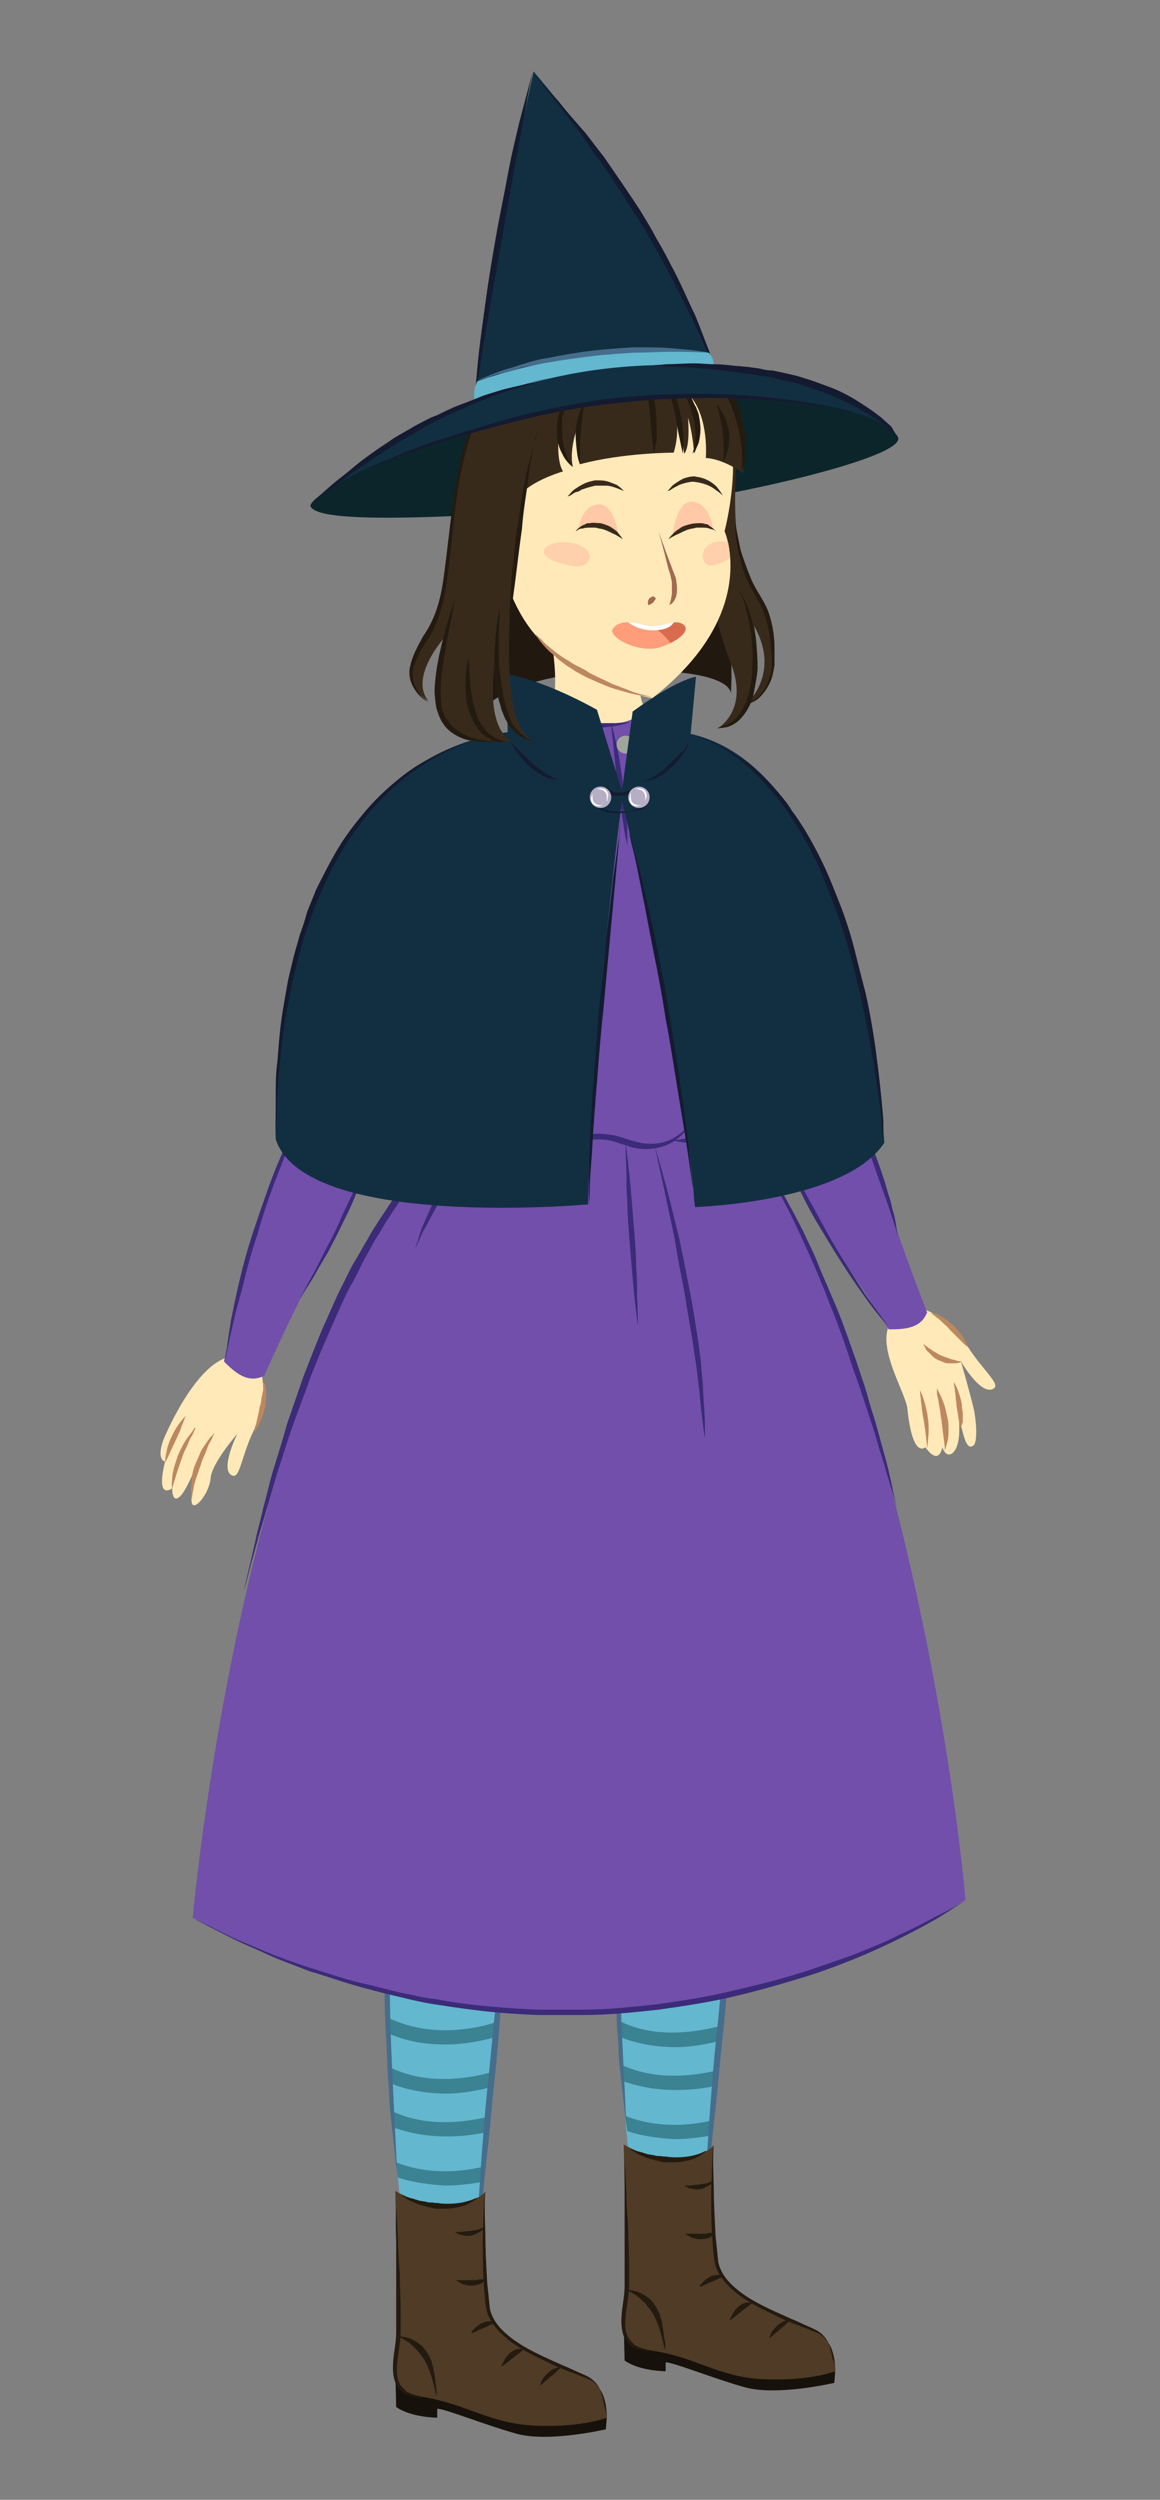<svg width="130px" height="280px" viewBox="0 0 130 280" version="1.1" xml:space="preserve" xmlns="http://www.w3.org/2000/svg" xmlns:xlink="http://www.w3.org/1999/xlink">
  <rect x="0" y="0" width="130" height="280" fill="#808080" stroke="none"/>
  <!-- Generator: Sketch 49.3 (51167) - http://www.bohemiancoding.com/sketch -->
  <defs/>
  <g>
    <title>witch-b</title>
    <desc>Created with Sketch.</desc>
    <g id="witch-b" stroke="none" stroke-width="1" fill="none" fill-rule="evenodd">
      <g id="Witch-Happy" transform="translate(17, 8)" fill-rule="nonzero">
        <path d="M64.9,69.8 C64.9,69.8 65.6,67.2 54.8,67.1 C44,67 38.8,69.5 37.1,71.5 C37.1,71.5 38.9,39 52.8,44.6 C66.7,50.2 64.9,69.8 64.9,69.8 Z" id="Shape" fill="#211910"/>
        <g id="Group" transform="translate(57, 75)">
          <g transform="translate(25, 63)" id="Shape">
            <path d="M4.3,0.6 C4.3,0.6 7.2,1.2 9.5,4.9 C11.1,7.4 13.1,9 12.4,9.5 C11,10.5 8.7,6.5 8.7,6.5 C8.7,6.5 9.8,10.4 10.1,11.7 C10.4,12.9 10.6,15.5 10.1,15.9 C9.3,16.5 9,15 8.4,12.3 C8.4,12.3 8.7,14.6 8.3,15.8 C8,16.9 7.1,17.5 6.6,16.1 C6.6,16.1 6.3,18.3 4.7,16.1 C4.7,16.1 3.3,17.5 2.7,11.9 C2.6,9.6 -3.5,1.1 4.3,0.6 Z" fill="#FFE9B8"/>
            <path d="M4.9,16.2 C4.9,16.2 4.9,15.8 4.8,15.2 C4.8,14.9 4.7,14.5 4.7,14.2 C4.6,13.8 4.6,13.4 4.5,13 C4.4,12.6 4.4,12.2 4.3,11.8 C4.3,11.4 4.2,11.1 4.2,10.7 C4.1,10.1 4.1,9.7 4.1,9.7 C4.1,9.7 4.3,10.1 4.5,10.7 C4.7,11.3 4.9,12.1 5,12.9 C5.1,13.7 5.1,14.6 5,15.2 C5,15.8 4.9,16.2 4.9,16.2 Z" fill="#BD875F"/>
            <path d="M6.9,16.5 C6.9,16.5 6.9,16.1 6.8,15.4 C6.7,14.7 6.6,13.9 6.5,13 C6.4,12.6 6.4,12.1 6.3,11.7 C6.2,11.3 6.2,10.9 6.1,10.6 C6,10.3 6,10 6,9.8 C6,9.6 6,9.5 6,9.5 C6,9.5 6.2,9.9 6.5,10.5 C6.6,10.8 6.8,11.2 6.9,11.6 C7,12 7.1,12.4 7.2,12.9 C7.3,13.3 7.3,13.8 7.3,14.2 C7.3,14.6 7.3,15 7.2,15.4 C7,16.1 6.9,16.5 6.9,16.5 Z" fill="#BD875F"/>
            <path d="M8.7,14.1 C8.7,14.1 8.6,13.8 8.5,13.3 C8.4,12.8 8.3,12.1 8.2,11.5 C8.2,11.2 8.1,10.8 8.1,10.5 C8.1,10.2 8,9.9 8,9.6 C7.9,9.1 7.9,8.8 7.9,8.8 C7.9,8.8 8.1,9.1 8.3,9.6 C8.5,10.1 8.7,10.7 8.8,11.4 C8.8,11.7 8.9,12.1 8.9,12.4 C8.9,12.7 8.9,13 8.9,13.3 C8.7,13.7 8.7,14.1 8.7,14.1 Z" fill="#BD875F"/>
            <path d="M5.3,1.1 C5.3,1.1 5.7,1 6.2,1.3 C6.7,1.5 7.3,2 7.9,2.5 C8.2,2.8 8.4,3.1 8.6,3.3 C8.8,3.6 9,3.9 9.1,4.1 C9.4,4.6 9.5,4.9 9.5,4.9 C9.5,4.9 9.2,4.7 8.8,4.3 C8.4,3.9 7.9,3.4 7.4,2.9 C7.2,2.6 6.9,2.4 6.7,2.2 C6.5,2 6.2,1.7 6,1.6 C5.8,1.4 5.6,1.3 5.5,1.2 C5.4,1.1 5.3,1.1 5.3,1.1 Z" fill="#BD875F"/>
            <path d="M8.8,6.5 C8.8,6.5 8.5,6.7 8,6.7 C7.8,6.7 7.5,6.7 7.2,6.7 C6.9,6.7 6.6,6.5 6.3,6.4 C6,6.3 5.7,6.1 5.5,5.9 C5.3,5.7 5.1,5.5 4.9,5.3 C4.7,5.1 4.7,4.9 4.6,4.8 C4.5,4.7 4.5,4.6 4.5,4.6 C4.5,4.6 4.6,4.6 4.7,4.7 C4.8,4.8 5,4.9 5.1,5 C5.3,5.1 5.5,5.3 5.7,5.4 C5.9,5.5 6.2,5.7 6.4,5.8 C6.7,5.9 6.9,6 7.2,6.1 C7.5,6.2 7.7,6.3 7.9,6.3 C8.4,6.5 8.8,6.5 8.8,6.5 Z" fill="#BD875F"/>
          </g>
          <g transform="translate(11, 33)" id="Shape">
            <g>
              <path d="M6.4,1.1 C9.7,4.2 12.8,13.4 14.8,19.7 C16.1,23.8 18.9,31 18.9,31 C18.2,32.8 16.4,32.9 14.6,32.9 C14.6,32.9 12.7,29.9 8.9,24.2 C4.8,18 -0.4,6.4 0.4,3.7 C1.3,0.6 4.8,-0.4 6.4,1.1 Z" fill="#714FAB"/>
              <path d="M8.2,3.3 C8.2,3.3 8.9,4.4 9.8,6.1 C10.2,7 10.8,8 11.3,9.1 C11.8,10.2 12.3,11.4 12.8,12.6 C13.3,13.8 13.7,15 14.1,16.2 C14.3,16.8 14.4,17.3 14.6,17.9 C14.8,18.4 14.9,18.9 15,19.4 C15.3,20.3 15.4,21.1 15.5,21.7 C15.6,22.3 15.7,22.6 15.7,22.6 C15.7,22.6 15.3,21.4 14.7,19.5 C14.4,18.6 14,17.5 13.6,16.4 C13.2,15.3 12.8,14 12.3,12.8 C11.9,11.6 11.4,10.4 10.9,9.3 C10.4,8.2 10,7.1 9.6,6.2 C8.8,4.5 8.2,3.3 8.2,3.3 Z" fill="#3B2B78"/>
            </g>
            <path d="M14.5,32.5 C14.5,32.5 14.2,32.2 13.7,31.6 C13.2,31 12.5,30.1 11.8,29.1 C11,28 10.2,26.8 9.3,25.4 C8.4,24 7.5,22.5 6.6,21 C5.7,19.5 4.9,17.9 4.2,16.4 C3.8,15.7 3.5,14.9 3.2,14.2 C2.9,13.5 2.6,12.8 2.4,12.2 C1.9,11 1.6,9.9 1.3,9.2 C1.1,8.5 0.9,8 0.9,8 C0.9,8 1.1,8.4 1.4,9.1 C1.5,9.5 1.7,9.9 1.9,10.4 C2.1,10.9 2.4,11.4 2.6,12 C3.1,13.2 3.8,14.6 4.5,16.1 C5.2,17.6 6.1,19.1 6.9,20.6 C7.7,22.1 8.6,23.7 9.5,25.1 C10.4,26.5 11.2,27.8 11.9,28.9 C13.5,31.1 14.5,32.5 14.5,32.5 Z" fill="#3B2B78"/>
          </g>
          <g id="Shape">
            <path d="M14.4,13 C13.1,9.2 6.3,-6 1.8,4 C-2.5,13.7 11.7,45.1 16.4,40.9 C21.2,36.7 17.4,21.5 14.4,13 Z" fill="#714FAB"/>
            <path d="M11.9,7.3 C11.9,7.3 12.5,8.4 13.3,10.2 C13.7,11.1 14.1,12.1 14.6,13.2 C15,14.3 15.4,15.5 15.8,16.7 C16.2,17.9 16.5,19.1 16.8,20.3 C17.1,21.5 17.3,22.5 17.5,23.5 C17.7,24.4 17.8,25.2 17.9,25.8 C18,26.4 18,26.7 18,26.7 C18,26.7 17.9,26.4 17.8,25.9 C17.7,25.4 17.5,24.6 17.2,23.7 C17,22.8 16.7,21.7 16.3,20.6 C16,19.5 15.6,18.2 15.2,17 C14.8,15.8 14.4,14.6 14,13.5 C13.6,12.4 13.3,11.3 12.9,10.4 C12.4,8.5 11.9,7.3 11.9,7.3 Z" fill="#3B2B78"/>
            <path d="M4.7,0.8 C4.7,0.8 4.2,0.9 3.5,1.5 C3.2,1.8 2.8,2.2 2.5,2.7 C2.3,2.9 2.2,3.2 2.1,3.5 C2,3.7 2,3.8 1.9,4 C1.9,4.2 1.8,4.3 1.7,4.5 C1.4,5.2 1.4,6 1.2,6.8 C1.2,7.2 1.2,7.7 1.2,8.1 C1.2,8.5 1.2,9 1.2,9.5 C1.3,10.4 1.3,11.4 1.5,12.4 C1.6,13.4 1.8,14.4 2,15.3 C2.2,16.3 2.4,17.3 2.7,18.2 C3,19.1 3.2,20.1 3.5,21 C3.8,21.9 4.1,22.7 4.3,23.6 C4.6,24.4 4.8,25.2 5.1,25.9 C6.2,28.7 6.8,30.6 6.8,30.6 C6.8,30.6 6,28.8 4.8,26 C4.5,25.3 4.2,24.5 3.9,23.7 C3.6,22.9 3.3,22 3,21.1 C2.7,20.2 2.5,19.3 2.2,18.3 C1.9,17.4 1.7,16.4 1.5,15.4 C1.3,14.4 1.1,13.4 1,12.4 C0.8,11.4 0.8,10.4 0.8,9.5 C0.8,9 0.8,8.6 0.8,8.1 C0.8,7.6 0.8,7.2 0.9,6.8 C1.1,5.9 1.2,5.1 1.5,4.4 C1.6,4.2 1.6,4 1.7,3.9 C1.8,3.7 1.9,3.6 1.9,3.4 C2.1,3.1 2.2,2.8 2.4,2.6 C2.8,2.1 3.2,1.7 3.5,1.5 C3.9,1.2 4.2,1.1 4.4,1 C4.6,0.8 4.7,0.8 4.7,0.8 Z" fill="#3B2B78"/>
          </g>
        </g>
        <g id="Group" transform="translate(25, 142)">
          <g transform="translate(1, 49)" id="Shape">
            <g>
              <path d="M14.3,8.6 L9.8,59.4 C9.8,59.4 6,61.9 3.1,58.6 C3.1,58.6 -2.9,13.2 2.5,3.7 C6,-2.3 14.6,-0.9 14.3,8.6 Z" fill="#63B7CE"/>
              <g fill="#3B8293">
                <path d="M12.1,33.1 L12,34.8 C10.7,35.1 8.9,35.5 7,35.5 C5.1,35.5 2.9,35.2 0.9,34.4 C0.9,33.8 0.8,33.2 0.8,32.6 C4.9,34.6 9.6,33.8 12.1,33.1 Z"/>
                <path d="M12.6,27.5 L12.4,29.2 C11,29.6 9,30 6.8,30 C4.8,30 2.6,29.7 0.4,28.7 C0.4,28.1 0.4,27.5 0.3,26.9 C5,29.3 10.2,28.3 12.6,27.5 Z"/>
                <path d="M10.1,1 C8.8,1 7.4,0.9 5.9,0.6 C7.7,-0.2 9.7,-0.1 11.3,1 C10.8,1 10.5,1 10.1,1 Z"/>
                <path d="M1.1,39.3 C1.1,38.7 1,38.1 1,37.5 C4.9,39.3 9.1,38.7 11.7,38.1 L11.6,39.8 C10.3,40.1 8.7,40.3 7,40.3 C5.1,40.3 3.1,40 1.1,39.3 Z"/>
                <path d="M1.6,44.9 C1.5,44.3 1.5,43.7 1.4,43.2 C4.9,44.6 8.6,44.3 11.1,43.7 L11,45.4 C9.8,45.6 8.4,45.8 6.9,45.8 C5.3,45.7 3.4,45.5 1.6,44.9 Z"/>
                <path d="M0.3,23.5 C0.3,22.9 0.3,22.4 0.3,21.8 C5.2,23.9 10.5,22.8 13.1,22.1 L13,23.8 C11.5,24.2 9.3,24.6 6.9,24.6 C4.8,24.6 2.5,24.3 0.3,23.5 Z"/>
                <path d="M0.3,17.6 C0.4,15 0.5,12.6 0.8,10.4 C6.1,12.2 11.7,11 14.1,10.3 L14,12 C12.4,12.4 9.9,12.9 7.1,12.9 C5.1,12.9 2.9,12.7 0.7,12 C0.6,13.2 0.5,14.5 0.5,15.9 C5.5,17.8 11,16.8 13.7,16.1 L13.6,17.8 C12,18.2 9.8,18.6 7.2,18.6 C5,18.7 2.6,18.4 0.3,17.6 Z"/>
                <path d="M1.8,5.4 C2,4.9 2.2,4.4 2.4,3.9 C6.5,5.2 10.9,4.8 13.7,4.2 C13.9,4.7 14,5.2 14.1,5.7 C12.6,6 10.6,6.3 8.4,6.3 C6.3,6.4 4,6.2 1.8,5.4 Z"/>
              </g>
              <path d="M2,4.6 C2,4.6 1.9,4.7 1.8,5 C1.7,5.3 1.6,5.7 1.5,6.2 C1.3,7.3 1,8.8 0.9,10.7 C0.8,11.6 0.8,12.6 0.7,13.7 C0.7,14.8 0.6,15.9 0.6,17.1 C0.6,18.3 0.6,19.5 0.6,20.7 C0.6,21.9 0.6,23.2 0.7,24.4 C0.7,26.9 0.8,29.4 0.9,31.7 C1,34 1.1,36.2 1.2,38.1 C1.4,41.9 1.5,44.4 1.5,44.4 C1.5,44.4 1.4,43.8 1.3,42.7 C1.2,41.6 1,40.1 0.8,38.2 C0.7,37.3 0.6,36.2 0.6,35.2 C0.5,34.1 0.4,33 0.4,31.8 C0.3,29.5 0.1,26.9 0.1,24.4 C0.1,23.1 0.1,21.9 0.1,20.7 C0.1,19.5 0.1,18.2 0.2,17.1 C0.2,15.9 0.3,14.8 0.4,13.7 C0.5,12.6 0.6,11.6 0.7,10.7 C0.8,9.8 0.9,8.9 1.1,8.2 C1.3,7.4 1.4,6.8 1.6,6.3 C1.7,5.8 1.9,5.4 2,5.1 C1.9,4.8 2,4.6 2,4.6 Z" fill="#466D8C"/>
              <path d="M14,12.3 C14,12.3 14,13 13.9,14.2 C13.8,15.4 13.7,17.1 13.6,19.2 C13.4,21.3 13.3,23.7 13.1,26.2 C12.9,28.8 12.7,31.5 12.4,34.2 C12.1,36.9 11.9,39.7 11.6,42.2 C11.3,44.8 11.1,47.2 10.9,49.2 C10.7,51.2 10.5,53 10.3,54.2 C10.2,55.4 10.1,56.1 10.1,56.1 C10.1,56.1 10.1,55.4 10.2,54.2 C10.3,53 10.4,51.3 10.5,49.2 C10.7,47.1 10.8,44.7 11,42.2 C11.2,39.6 11.4,36.9 11.7,34.2 C12,31.5 12.2,28.7 12.5,26.2 C12.8,23.6 13,21.2 13.2,19.2 C13.4,17.2 13.6,15.4 13.8,14.2 C13.9,13 14,12.3 14,12.3 Z" fill="#466D8C"/>
            </g>
            <g transform="translate(1, 46)">
              <path d="M24,25.8 L23.9,27.1 C23.9,27.1 17.5,28.6 13.9,27.6 C10.3,26.6 5.9,24.8 5,24.8 L5,25.8 C5,25.8 2.1,25.8 0.4,24.6 L0.3,20.5 C0.2,20.5 20.6,18.5 24,25.8 Z" fill="#17110B"/>
              <path d="M10.4,0.5 C10.4,0.5 7,4.2 0.3,0.4 C0.3,0.4 0.6,14.3 0.6,16.9 C0.6,19.4 -1.4,22.7 3.5,23.5 C8.4,24.3 10.9,26.5 16.1,26.7 C21.3,26.9 24,25.8 24,25.8 C24,25.8 24.2,22.8 22.1,21.4 C19.9,20 13.2,18 11.4,15.2 C9.6,12.4 10.4,0.5 10.4,0.5 Z" fill="#4F3B26"/>
              <path d="M24,25.8 C24,25.8 24,25.3 23.9,24.4 C23.8,24 23.7,23.4 23.4,22.9 C23.1,22.4 22.7,21.8 22,21.5 C20.6,20.9 18.9,20.4 17.2,19.5 C15.5,18.7 13.6,17.8 12.1,16.3 C11.4,15.6 10.7,14.7 10.5,13.6 C10.3,12.6 10.3,11.6 10.2,10.7 C10.1,8.8 10.1,7 10.1,5.5 C10.2,2.5 10.3,0.4 10.3,0.4 C10.3,0.4 10.3,2.4 10.4,5.5 C10.4,7 10.5,8.8 10.6,10.7 C10.7,11.6 10.8,12.6 10.9,13.6 C11.1,14.5 11.6,15.3 12.3,16 C13.7,17.4 15.5,18.3 17.2,19.1 C18.1,19.5 18.9,19.9 19.7,20.2 C20.5,20.6 21.3,20.9 21.9,21.2 C22.6,21.6 23.1,22.2 23.3,22.8 C23.5,23.4 23.6,23.9 23.7,24.4 C24,25.3 24,25.8 24,25.8 Z" fill="#241B10"/>
              <path d="M9.6,1.1 C9.6,1.1 9.2,1.5 8.4,1.9 C8,2.1 7.5,2.2 7,2.3 C6.5,2.4 5.9,2.4 5.3,2.4 C5,2.4 4.7,2.4 4.4,2.3 C4.1,2.2 3.8,2.2 3.6,2.1 C3.1,2 2.6,1.8 2.2,1.6 C1.8,1.5 1.5,1.2 1.3,1.1 C1.1,1 1,0.9 1,0.9 C1,0.9 1.1,0.9 1.4,1 C1.6,1.1 2,1.2 2.4,1.3 C2.6,1.4 2.8,1.4 3,1.5 C3.2,1.5 3.5,1.6 3.7,1.6 C3.9,1.7 4.2,1.7 4.5,1.7 C4.8,1.8 5,1.7 5.3,1.8 C6.4,1.9 7.5,1.8 8.2,1.6 C8.6,1.5 8.9,1.4 9.1,1.3 C9.4,1.2 9.6,1.1 9.6,1.1 Z" fill="#241B10"/>
              <path d="M0.4,2.3 C0.4,2.3 0.5,3.7 0.6,5.9 C0.6,7 0.7,8.3 0.8,9.6 C0.8,11 0.9,12.4 0.9,13.9 C0.9,14.6 0.9,15.4 0.9,16.1 C0.9,16.8 0.8,17.6 0.7,18.2 C0.5,19.5 0.3,20.8 0.7,21.8 C0.9,22.3 1.3,22.6 1.6,22.9 C1.8,23 2,23.1 2.1,23.2 C2.3,23.3 2.4,23.3 2.6,23.4 C2.9,23.5 3.2,23.5 3.3,23.6 C3.5,23.6 3.6,23.6 3.6,23.6 C3.6,23.6 3.5,23.6 3.3,23.6 C3.1,23.6 2.9,23.6 2.6,23.5 C2.4,23.5 2.3,23.4 2.1,23.4 C1.9,23.3 1.7,23.2 1.5,23.2 C1.1,23 0.7,22.6 0.4,22.1 C-0.1,21 -4.10782519e-15,19.7 0.2,18.3 C0.3,17.6 0.4,17 0.4,16.2 C0.4,15.5 0.4,14.8 0.4,14 C0.4,12.5 0.4,11.1 0.4,9.7 C0.4,8.3 0.4,7.1 0.4,6 C0.3,3.8 0.4,2.3 0.4,2.3 Z" fill="#241B10"/>
              <path d="M18.9,20.2 C18.9,20.2 18.7,20.3 18.5,20.5 C18.3,20.7 18,21 17.7,21.2 C17.4,21.5 17.1,21.7 16.9,21.9 C16.7,22.1 16.5,22.2 16.5,22.2 C16.5,22.2 16.6,22 16.7,21.7 C16.8,21.4 17.1,21.1 17.4,20.8 C17.7,20.5 18.1,20.3 18.4,20.2 C18.7,20.1 18.9,20.2 18.9,20.2 Z" fill="#241B10"/>
              <path d="M14.8,18.1 C14.8,18.1 14.6,18.2 14.4,18.4 C14.2,18.6 13.8,18.8 13.5,19.1 C13.2,19.3 12.9,19.6 12.6,19.8 C12.5,19.9 12.4,20 12.3,20 C12.2,20.1 12.2,20.1 12.2,20.1 C12.2,20.1 12.2,19.9 12.4,19.6 C12.5,19.3 12.8,18.9 13.1,18.6 C13.4,18.3 13.9,18.1 14.2,18.1 C14.6,18.1 14.8,18.1 14.8,18.1 Z" fill="#241B10"/>
              <path d="M11.4,15.2 C11.4,15.2 11.2,15.3 11,15.4 C10.9,15.4 10.7,15.5 10.6,15.6 C10.4,15.7 10.3,15.7 10.1,15.8 C9.8,15.9 9.4,16.1 9.2,16.2 C9.1,16.3 9,16.3 8.9,16.3 C8.8,16.3 8.8,16.3 8.8,16.3 C8.8,16.3 8.9,16.1 9.1,15.9 C9.2,15.8 9.3,15.7 9.5,15.5 C9.7,15.4 9.8,15.3 10,15.2 C10.4,15 10.8,15 11.1,15 C11.2,15.1 11.4,15.2 11.4,15.2 Z" fill="#241B10"/>
              <path d="M10.4,10.3 C10.4,10.3 10.3,10.5 10,10.7 C9.9,10.8 9.7,10.9 9.5,10.9 C9.3,11 9.1,11 8.8,11 C8.6,11 8.3,11 8.1,10.9 C7.9,10.9 7.7,10.8 7.6,10.7 C7.3,10.6 7.1,10.4 7.1,10.4 C7.1,10.4 7.3,10.4 7.6,10.4 C7.8,10.4 7.9,10.4 8.1,10.4 C8.3,10.4 8.5,10.4 8.7,10.4 C9.1,10.4 9.5,10.4 9.8,10.3 C10.2,10.3 10.4,10.3 10.4,10.3 Z" fill="#241B10"/>
              <path d="M10.3,4.5 C10.3,4.5 10.2,4.7 9.9,4.9 C9.6,5.1 9.2,5.3 8.8,5.4 C8.6,5.4 8.3,5.5 8.1,5.4 C7.9,5.4 7.7,5.3 7.5,5.3 C7.3,5.2 7.2,5.1 7.1,5.1 C7,5 7,5 7,5 C7,5 7.2,5 7.5,5 C7.8,5 8.2,4.9 8.6,4.9 C8.8,4.9 9,4.8 9.2,4.8 C9.4,4.8 9.6,4.7 9.7,4.7 C10.1,4.5 10.3,4.5 10.3,4.5 Z" fill="#241B10"/>
              <path d="M4.9,23.4 C4.9,23.4 4.8,22.9 4.6,22.1 C4.4,21.3 4.1,20.3 3.6,19.4 C3.5,19.2 3.3,19 3.2,18.8 C3,18.6 2.9,18.4 2.7,18.2 C2.5,18 2.4,17.9 2.2,17.7 C2,17.6 1.9,17.4 1.7,17.3 C1.5,17.2 1.4,17.1 1.2,17 C1.1,16.9 0.9,16.9 0.8,16.8 C0.6,16.7 0.5,16.7 0.5,16.7 C0.5,16.7 0.6,16.7 0.9,16.7 C1.1,16.7 1.5,16.8 1.9,16.9 C2.1,17 2.3,17.1 2.5,17.2 C2.7,17.3 2.9,17.5 3.1,17.6 C3.5,17.9 3.8,18.4 4.1,18.9 C4.2,19.2 4.4,19.4 4.4,19.7 C4.5,20 4.6,20.2 4.6,20.5 C4.7,21 4.8,21.5 4.8,21.9 C5,22.9 4.9,23.4 4.9,23.4 Z" fill="#241B10"/>
            </g>
          </g>
          <g id="Shape">
            <path d="M10.9,59.7 C19.1,60.9 21.8,20 18.9,8.8 C16,-2.3 3.3,-3.5 1.8,14.3 C0.3,32.1 -2.22044605e-16,58.1 10.9,59.7 Z" fill="#63B7CE"/>
            <g transform="translate(0, 2)">
              <g transform="translate(1, 0)" fill="#3B8293">
                <path d="M10,42.3 C7.4,42.3 4.2,41.8 0.6,40.3 C0.5,39.7 0.5,39.1 0.4,38.5 C6.1,41.2 10.7,41 13.7,40.4 C15.5,40 16.9,39.4 17.8,38.9 C17.7,39.5 17.6,40.2 17.5,40.8 C16.6,41.2 15.4,41.6 14.1,41.9 C13,42.1 11.6,42.3 10,42.3 Z"/>
                <path d="M10,19.7 C7.3,19.7 4,19.3 0.4,17.9 C0.4,17.3 0.5,16.8 0.5,16.3 C6.3,18.6 11,18.4 14,17.8 C16.3,17.3 17.9,16.6 18.9,16.1 C18.9,16.7 18.9,17.2 19,17.8 C17.9,18.3 16.4,18.9 14.4,19.3 C13.2,19.5 11.7,19.7 10,19.7 Z"/>
                <path d="M14.3,2.7 C13.1,3 11.6,3.1 9.9,3.1 C8,3.1 5.9,2.9 3.6,2.3 C3.9,1.8 4.3,1.3 4.7,0.9 C8.5,1.7 11.7,1.5 13.9,1.1 C14.2,1 14.5,1 14.7,0.9 C15.1,1.3 15.5,1.7 15.8,2.2 C15.4,2.5 14.9,2.6 14.3,2.7 Z"/>
                <path d="M10,8.2 C7.6,8.2 4.9,7.9 1.8,6.9 C1.9,6.4 2.1,5.9 2.3,5.4 C7.3,7 11.3,6.8 14,6.2 C15.3,5.9 16.5,5.6 17.4,5.2 C17.6,5.7 17.7,6.2 17.9,6.7 C17,7.1 15.8,7.5 14.4,7.7 C13.1,8 11.6,8.1 10,8.2 Z"/>
                <path d="M10,13.8 C7.4,13.8 4.3,13.4 0.8,12.2 C0.8,11.6 0.9,11.1 1,10.6 C6.6,12.7 11.1,12.5 14,11.9 C16,11.5 17.5,10.9 18.5,10.4 C18.6,10.9 18.6,11.5 18.7,12.1 C17.6,12.6 16.2,13.1 14.4,13.5 C13.1,13.6 11.7,13.8 10,13.8 Z"/>
                <path d="M10.1,48 C7.7,48 4.9,47.6 1.6,46.4 C1.5,45.8 1.3,45.2 1.2,44.5 C6.5,46.8 10.9,46.6 13.7,46 C14.9,45.7 15.9,45.4 16.8,45 C16.7,45.6 16.5,46.3 16.4,46.9 C15.7,47.1 15,47.4 14.2,47.6 C13,47.8 11.6,48 10.1,48 Z"/>
                <path d="M4,53 C3.7,52.4 3.4,51.8 3.1,51.2 C8,52.5 13,51.5 15.3,50.9 C15.1,51.5 14.9,52.1 14.7,52.7 C13.1,53.1 10.9,53.5 8.4,53.5 C7,53.4 5.5,53.3 4,53 Z"/>
                <path d="M10.3,37.2 C7.5,37.2 4.1,36.7 0.2,35 C0.2,34.4 0.1,33.8 0.1,33.2 C6.1,36 10.9,35.9 14,35.2 C16,34.8 17.4,34.1 18.4,33.6 C18.3,34.2 18.3,34.8 18.2,35.5 C17.2,36 16,36.4 14.4,36.8 C13.3,37 11.9,37.2 10.3,37.2 Z"/>
                <path d="M10.1,31.5 C7.3,31.5 3.9,31 0.1,29.5 C0.1,28.9 0.1,28.4 0.1,27.8 C6.1,30.3 11,30.1 14.1,29.5 C16.2,29.1 17.8,28.4 18.8,27.9 C18.8,28.5 18.7,29.1 18.7,29.7 C17.6,30.2 16.2,30.7 14.5,31.1 C13.2,31.3 11.8,31.5 10.1,31.5 Z"/>
                <path d="M10,25.4 C7.2,25.4 3.9,24.9 0.1,23.5 C0.1,22.9 0.1,22.4 0.2,21.8 C6.1,24.2 10.9,24 14.1,23.4 C16.4,22.9 18.1,22.2 19.1,21.6 C19.1,22.2 19.1,22.8 19.1,23.4 C18,23.9 16.5,24.5 14.6,24.9 C13.2,25.2 11.7,25.4 10,25.4 Z"/>
              </g>
              <path d="M4.2,51.4 C4.2,51.4 3.9,50.8 3.5,49.7 C3.3,49.2 3.1,48.5 2.9,47.7 C2.7,46.9 2.4,46.1 2.3,45.1 C2.1,44.1 1.9,43.1 1.7,42 C1.6,40.9 1.3,39.7 1.2,38.5 C1.1,37.3 1,36 0.9,34.7 C0.8,33.4 0.8,32.1 0.7,30.8 C0.7,29.5 0.7,28.2 0.7,26.9 C0.7,25.6 0.7,24.3 0.8,23.1 C0.9,21.9 0.9,20.7 1,19.6 C1.1,18.5 1.2,17.4 1.3,16.4 C1.5,14.4 1.7,12.8 1.8,11.7 C1.9,10.6 2,9.9 2,9.9 C2,9.9 2,10.6 1.9,11.7 C1.8,12.8 1.7,14.5 1.6,16.4 C1.5,17.4 1.5,18.4 1.4,19.6 C1.3,20.7 1.3,21.9 1.3,23.1 C1.2,24.3 1.2,25.6 1.2,26.9 C1.2,28.2 1.2,29.5 1.2,30.8 C1.2,32.1 1.2,33.4 1.3,34.7 C1.4,36 1.5,37.2 1.6,38.5 C1.7,39.7 1.9,40.9 2,42 C2.2,43.1 2.3,44.2 2.5,45.1 C2.8,47 3.2,48.6 3.6,49.7 C3.9,50.8 4.2,51.4 4.2,51.4 Z" fill="#466D8C"/>
              <path d="M18.6,5.7 C18.6,5.7 18.7,5.8 18.8,6.2 C18.9,6.5 19,7 19.1,7.5 C19.3,8.6 19.6,10.3 19.8,12.3 C19.9,13.3 20,14.4 20.1,15.5 C20.2,16.6 20.3,17.9 20.3,19.1 C20.3,20.4 20.3,21.7 20.3,23 C20.3,24.3 20.2,25.7 20.2,27 C20.1,28.3 20,29.7 19.9,31 C19.8,32.3 19.6,33.6 19.5,34.8 C19.4,36 19.2,37.2 19,38.4 C18.8,39.5 18.6,40.6 18.4,41.6 C18.2,42.6 18.1,43.5 17.9,44.3 C17.7,45.1 17.6,45.8 17.4,46.4 C17.1,47.5 17,48.2 17,48.2 C17,48.2 17.1,47.5 17.3,46.4 C17.4,45.8 17.5,45.1 17.7,44.3 C17.9,43.5 18,42.6 18.1,41.6 C18.2,40.6 18.4,39.5 18.6,38.4 C18.7,37.3 18.9,36.1 19,34.8 C19.1,33.6 19.2,32.3 19.4,31 C19.5,29.7 19.6,28.4 19.6,27 C19.6,25.7 19.7,24.3 19.7,23 C19.7,21.7 19.7,20.4 19.7,19.1 C19.7,16.6 19.6,14.3 19.4,12.3 C19.2,10.3 19.1,8.6 18.9,7.5 C18.8,6.9 18.7,6.5 18.7,6.2 C18.7,5.8 18.6,5.7 18.6,5.7 Z" fill="#466D8C"/>
            </g>
          </g>
        </g>
        <g id="Group" transform="translate(51, 137)">
          <g transform="translate(0, 48)" id="Shape">
            <g>
              <path d="M14.9,9.4 L10.4,60.2 C10.4,60.2 6.6,62.7 3.7,59.4 C3.7,59.4 -2.3,14 3.1,4.5 C6.6,-1.6 15.2,-0.1 14.9,9.4 Z" fill="#63B7CE"/>
              <g transform="translate(1, 0)" fill="#3B8293">
                <path d="M11.8,33.9 L11.7,35.6 C10.4,35.9 8.6,36.3 6.7,36.3 C4.8,36.3 2.6,36 0.6,35.2 C0.6,34.6 0.5,34 0.5,33.4 C4.5,35.4 9.2,34.6 11.8,33.9 Z"/>
                <path d="M12.3,28.3 L12.1,30 C10.7,30.4 8.7,30.8 6.5,30.8 C4.5,30.8 2.3,30.5 0.1,29.5 C0.1,28.9 0.1,28.3 -7.10542736e-15,27.7 C4.6,30.1 9.8,29 12.3,28.3 Z"/>
                <path d="M9.7,1.8 C8.4,1.8 7,1.7 5.5,1.4 C7.3,0.6 9.3,0.7 10.9,1.8 C10.5,1.8 10.1,1.8 9.7,1.8 Z"/>
                <path d="M0.8,40.1 C0.8,39.5 0.7,38.9 0.7,38.3 C4.6,40.1 8.8,39.5 11.4,38.9 L11.3,40.6 C10,40.9 8.4,41.1 6.7,41.1 C4.8,41.1 2.8,40.8 0.8,40.1 Z"/>
                <path d="M1.3,45.7 C1.2,45.1 1.2,44.5 1.1,44 C4.6,45.4 8.3,45.1 10.8,44.5 L10.7,46.2 C9.5,46.4 8.1,46.6 6.6,46.6 C4.9,46.5 3.1,46.3 1.3,45.7 Z"/>
                <path d="M0,24.2 C0,23.6 0,23.1 0,22.5 C4.9,24.6 10.2,23.5 12.8,22.8 L12.7,24.5 C11.2,24.9 9,25.3 6.6,25.3 C4.5,25.4 2.2,25.1 0,24.2 Z"/>
                <path d="M0,18.4 C0.1,15.8 0.2,13.4 0.5,11.2 C5.8,13 11.4,11.8 13.8,11.1 L13.7,12.8 C12.1,13.2 9.6,13.7 6.8,13.7 C4.8,13.7 2.6,13.5 0.4,12.8 C0.3,14 0.2,15.3 0.2,16.7 C5.2,18.6 10.7,17.6 13.4,16.9 L13.3,18.6 C11.7,19 9.5,19.4 6.9,19.4 C4.6,19.5 2.3,19.2 0,18.4 Z"/>
                <path d="M1.4,6.2 C1.6,5.7 1.8,5.2 2,4.7 C6.1,6 10.5,5.6 13.3,5 C13.5,5.5 13.6,6 13.7,6.5 C12.2,6.8 10.2,7.1 8,7.1 C6,7.2 3.7,6.9 1.4,6.2 Z"/>
              </g>
              <path d="M2.7,5.4 C2.7,5.4 2.6,5.5 2.5,5.8 C2.4,6.1 2.3,6.5 2.2,7 C2,8.1 1.7,9.6 1.6,11.5 C1.5,12.4 1.5,13.4 1.4,14.5 C1.4,15.6 1.3,16.7 1.3,17.9 C1.3,19.1 1.3,20.3 1.3,21.5 C1.3,22.7 1.3,24 1.4,25.2 C1.4,27.7 1.5,30.2 1.6,32.5 C1.7,34.8 1.8,37 1.9,38.9 C2.1,42.7 2.2,45.2 2.2,45.2 C2.2,45.2 2.1,44.6 2,43.5 C1.9,42.4 1.7,40.9 1.5,39 C1.4,38.1 1.3,37 1.3,36 C1.2,34.9 1.1,33.8 1.1,32.6 C1,30.3 0.8,27.7 0.8,25.2 C0.8,23.9 0.8,22.7 0.8,21.5 C0.8,20.3 0.8,19 0.9,17.9 C0.9,16.7 1,15.6 1.1,14.5 C1.2,13.4 1.3,12.4 1.4,11.5 C1.5,10.6 1.6,9.7 1.8,9 C2,8.2 2.1,7.6 2.3,7.1 C2.4,6.6 2.6,6.2 2.7,5.9 C2.6,5.6 2.7,5.4 2.7,5.4 Z" fill="#466D8C"/>
              <path d="M14.6,13.1 C14.6,13.1 14.6,13.8 14.5,15 C14.4,16.2 14.3,17.9 14.2,20 C14,22.1 13.9,24.5 13.7,27 C13.5,29.6 13.3,32.3 13,35 C12.7,37.7 12.5,40.5 12.2,43 C11.9,45.6 11.7,48 11.5,50 C11.3,52 11.1,53.8 10.9,55 C10.8,56.2 10.7,56.9 10.7,56.9 C10.7,56.9 10.7,56.2 10.8,55 C10.9,53.8 11,52.1 11.1,50 C11.3,47.9 11.4,45.5 11.6,43 C11.8,40.4 12,37.7 12.3,35 C12.6,32.3 12.8,29.5 13.1,27 C13.4,24.4 13.6,22 13.8,20 C14,18 14.2,16.2 14.4,15 C14.5,13.8 14.6,13.1 14.6,13.1 Z" fill="#466D8C"/>
            </g>
            <g transform="translate(1, 47)">
              <path d="M24.6,25.6 L24.5,26.9 C24.5,26.9 18.1,28.4 14.5,27.4 C10.9,26.4 6.5,24.6 5.6,24.6 L5.6,25.6 C5.6,25.6 2.7,25.6 1,24.4 L0.9,20.3 C0.8,20.2 21.3,18.2 24.6,25.6 Z" fill="#17110B"/>
              <path d="M11,0.3 C11,0.3 7.6,4 0.9,0.2 C0.9,0.2 1.2,14.1 1.2,16.7 C1.2,19.2 -0.8,22.5 4.1,23.3 C9,24 11.5,26.3 16.7,26.5 C21.9,26.7 24.6,25.6 24.6,25.6 C24.6,25.6 24.8,22.6 22.7,21.2 C20.6,19.8 13.8,17.8 12,15 C10.2,12.2 11,0.3 11,0.3 Z" fill="#4F3B26"/>
              <path d="M24.6,25.6 C24.6,25.6 24.6,25.1 24.5,24.2 C24.4,23.8 24.3,23.2 24,22.7 C23.7,22.2 23.3,21.6 22.6,21.3 C21.2,20.7 19.5,20.2 17.8,19.3 C16.1,18.5 14.2,17.6 12.7,16.1 C12,15.4 11.3,14.5 11.1,13.4 C10.9,12.4 10.9,11.4 10.8,10.5 C10.7,8.6 10.7,6.8 10.7,5.3 C10.8,2.3 10.9,0.2 10.9,0.2 C10.9,0.2 10.9,2.2 11,5.3 C11,6.8 11.1,8.6 11.2,10.5 C11.3,11.4 11.4,12.4 11.5,13.4 C11.7,14.3 12.2,15.1 12.9,15.8 C14.3,17.2 16.1,18.1 17.8,18.9 C18.7,19.3 19.5,19.7 20.3,20 C21.1,20.4 21.9,20.7 22.5,21 C23.2,21.4 23.7,22 23.9,22.6 C24.1,23.2 24.2,23.7 24.3,24.2 C24.7,25.1 24.6,25.6 24.6,25.6 Z" fill="#241B10"/>
              <path d="M10.2,0.9 C10.2,0.9 9.8,1.3 9,1.7 C8.6,1.9 8.1,2 7.6,2.1 C7.1,2.2 6.5,2.2 5.9,2.2 C5.6,2.2 5.3,2.2 5,2.1 C4.7,2 4.4,2 4.2,1.9 C3.7,1.8 3.2,1.6 2.8,1.4 C2.4,1.3 2.1,1 1.9,0.9 C1.7,0.8 1.6,0.7 1.6,0.7 C1.6,0.7 1.7,0.7 2,0.8 C2.2,0.9 2.6,1 3,1.1 C3.2,1.2 3.4,1.2 3.6,1.3 C3.8,1.3 4.1,1.4 4.3,1.4 C4.5,1.5 4.8,1.5 5.1,1.5 C5.4,1.6 5.6,1.5 5.9,1.6 C7,1.7 8.1,1.6 8.8,1.4 C9.2,1.3 9.5,1.2 9.7,1.1 C10.1,0.9 10.2,0.9 10.2,0.9 Z" fill="#241B10"/>
              <path d="M1,2.1 C1,2.1 1.1,3.5 1.2,5.7 C1.2,6.8 1.3,8.1 1.4,9.4 C1.4,10.8 1.5,12.2 1.5,13.7 C1.5,14.4 1.5,15.2 1.5,15.9 C1.5,16.6 1.4,17.4 1.3,18 C1.1,19.3 0.9,20.6 1.3,21.6 C1.5,22.1 1.9,22.4 2.2,22.7 C2.4,22.8 2.6,22.9 2.7,23 C2.9,23.1 3,23.1 3.2,23.2 C3.5,23.3 3.8,23.3 3.9,23.4 C4.1,23.4 4.2,23.4 4.2,23.4 C4.2,23.4 4.1,23.4 3.9,23.4 C3.7,23.4 3.5,23.4 3.2,23.3 C3,23.3 2.9,23.2 2.7,23.2 C2.5,23.1 2.3,23 2.1,23 C1.7,22.8 1.3,22.4 1,21.9 C0.5,20.8 0.6,19.5 0.8,18.1 C0.9,17.4 1,16.8 1,16 C1,15.3 1,14.6 1,13.8 C1,12.3 1,10.9 1,9.5 C1,8.1 1,6.9 1,5.8 C1,3.6 1,2.1 1,2.1 Z" fill="#241B10"/>
              <path d="M19.6,19.9 C19.6,19.9 19.4,20 19.2,20.2 C19,20.4 18.7,20.7 18.4,20.9 C18.1,21.2 17.8,21.4 17.6,21.6 C17.4,21.8 17.2,21.9 17.2,21.9 C17.2,21.9 17.3,21.7 17.4,21.4 C17.5,21.1 17.8,20.8 18.1,20.5 C18.4,20.2 18.8,20 19.1,19.9 C19.4,19.9 19.6,19.9 19.6,19.9 Z" fill="#241B10"/>
              <path d="M15.4,17.9 C15.4,17.9 15.2,18 15,18.2 C14.8,18.4 14.4,18.6 14.1,18.9 C13.8,19.1 13.5,19.4 13.2,19.6 C13.1,19.7 13,19.8 12.9,19.8 C12.8,19.9 12.8,19.9 12.8,19.9 C12.8,19.9 12.8,19.7 13,19.4 C13.1,19.1 13.4,18.7 13.7,18.4 C14,18.1 14.5,17.9 14.8,17.9 C15.2,17.9 15.4,17.9 15.4,17.9 Z" fill="#241B10"/>
              <path d="M12,15 C12,15 11.8,15.1 11.6,15.2 C11.5,15.2 11.3,15.3 11.2,15.4 C11,15.5 10.9,15.5 10.7,15.6 C10.4,15.7 10,15.9 9.8,16 C9.7,16.1 9.6,16.1 9.5,16.1 C9.4,16.1 9.4,16.1 9.4,16.1 C9.4,16.1 9.5,15.9 9.7,15.7 C9.8,15.6 9.9,15.5 10.1,15.3 C10.3,15.2 10.4,15.1 10.6,15 C11,14.8 11.4,14.8 11.7,14.8 C11.8,14.9 12,15 12,15 Z" fill="#241B10"/>
              <path d="M11.1,10.1 C11.1,10.1 11,10.3 10.7,10.5 C10.6,10.6 10.4,10.7 10.2,10.7 C10,10.8 9.8,10.8 9.5,10.8 C9.3,10.8 9,10.8 8.8,10.7 C8.6,10.7 8.4,10.6 8.3,10.5 C8,10.4 7.8,10.2 7.8,10.2 C7.8,10.2 8,10.2 8.3,10.2 C8.5,10.2 8.6,10.2 8.8,10.2 C9,10.2 9.2,10.2 9.4,10.2 C9.8,10.2 10.2,10.2 10.5,10.1 C10.9,10.1 11.1,10.1 11.1,10.1 Z" fill="#241B10"/>
              <path d="M11,4.3 C11,4.3 10.9,4.5 10.6,4.7 C10.3,4.9 9.9,5.1 9.5,5.2 C9.3,5.2 9,5.3 8.8,5.2 C8.6,5.2 8.4,5.1 8.2,5.1 C8,5 7.9,4.9 7.8,4.9 C7.7,4.8 7.7,4.8 7.7,4.8 C7.7,4.8 7.9,4.8 8.2,4.8 C8.5,4.8 8.9,4.7 9.3,4.7 C9.5,4.7 9.7,4.6 9.9,4.6 C10.1,4.6 10.3,4.5 10.4,4.5 C10.7,4.3 11,4.3 11,4.3 Z" fill="#241B10"/>
              <path d="M5.5,23.2 C5.5,23.2 5.4,22.7 5.2,21.9 C5,21.1 4.7,20.1 4.2,19.2 C4.1,19 3.9,18.8 3.8,18.6 C3.6,18.4 3.5,18.2 3.3,18 C3.1,17.8 3,17.7 2.8,17.5 C2.6,17.4 2.5,17.2 2.3,17.1 C2.1,17 2,16.9 1.8,16.8 C1.7,16.7 1.5,16.7 1.4,16.6 C1.2,16.5 1.1,16.5 1.1,16.5 C1.1,16.5 1.2,16.5 1.5,16.5 C1.7,16.5 2.1,16.6 2.5,16.7 C2.7,16.8 2.9,16.9 3.1,17 C3.3,17.1 3.5,17.3 3.7,17.4 C4.1,17.7 4.4,18.2 4.7,18.7 C4.8,19 5,19.2 5,19.5 C5.1,19.8 5.2,20 5.2,20.3 C5.3,20.8 5.4,21.3 5.4,21.7 C5.7,22.7 5.5,23.2 5.5,23.2 Z" fill="#241B10"/>
            </g>
          </g>
          <g id="Shape">
            <path d="M10.5,59.4 C18.7,60.6 21.4,19.7 18.5,8.5 C15.6,-2.6 2.9,-3.8 1.4,14 C-0.1,31.8 -0.3,57.9 10.5,59.4 Z" fill="#63B7CE"/>
            <g transform="translate(0, 2)">
              <g fill="#3B8293">
                <path d="M10.7,42.1 C8.1,42.1 4.9,41.6 1.3,40.1 C1.2,39.5 1.2,38.9 1.1,38.3 C6.8,41 11.4,40.8 14.4,40.2 C16.2,39.8 17.6,39.2 18.5,38.7 C18.4,39.3 18.3,40 18.2,40.6 C17.3,41 16.1,41.4 14.8,41.7 C13.6,41.9 12.3,42.1 10.7,42.1 Z"/>
                <path d="M10.7,19.5 C8,19.5 4.7,19.1 1.1,17.7 C1.1,17.1 1.2,16.6 1.2,16.1 C7,18.4 11.7,18.2 14.7,17.6 C17,17.1 18.6,16.4 19.6,15.9 C19.6,16.5 19.6,17 19.7,17.6 C18.6,18.1 17.1,18.7 15.1,19.1 C13.8,19.3 12.3,19.5 10.7,19.5 Z"/>
                <path d="M15,2.5 C13.8,2.8 12.3,2.9 10.6,2.9 C8.7,2.9 6.6,2.7 4.3,2.1 C4.6,1.6 5,1.1 5.4,0.7 C9.2,1.5 12.4,1.3 14.6,0.9 C14.9,0.8 15.2,0.8 15.4,0.7 C15.8,1.1 16.2,1.5 16.5,2 C16,2.3 15.5,2.4 15,2.5 Z"/>
                <path d="M10.6,7.9 C8.2,7.9 5.5,7.6 2.4,6.6 C2.5,6.1 2.7,5.6 2.9,5.1 C7.9,6.7 11.9,6.5 14.6,5.9 C15.9,5.6 17.1,5.3 18,4.9 C18.2,5.4 18.3,5.9 18.5,6.4 C17.6,6.8 16.4,7.2 15,7.4 C13.8,7.7 12.3,7.9 10.6,7.9 Z"/>
                <path d="M10.6,13.6 C8,13.6 4.9,13.2 1.4,12 C1.4,11.4 1.5,10.9 1.6,10.4 C7.2,12.5 11.7,12.3 14.6,11.7 C16.6,11.3 18.1,10.7 19.1,10.2 C19.2,10.7 19.2,11.3 19.3,11.9 C18.2,12.4 16.8,12.9 15,13.3 C13.8,13.4 12.3,13.6 10.6,13.6 Z"/>
                <path d="M10.7,47.8 C8.3,47.8 5.5,47.4 2.2,46.2 C2.1,45.6 1.9,45 1.8,44.3 C7.1,46.6 11.5,46.4 14.3,45.8 C15.5,45.5 16.5,45.2 17.4,44.8 C17.3,45.4 17.1,46.1 17,46.7 C16.3,46.9 15.6,47.2 14.8,47.4 C13.6,47.6 12.3,47.8 10.7,47.8 Z"/>
                <path d="M4.6,52.8 C4.3,52.2 4,51.6 3.7,51 C8.6,52.3 13.6,51.3 15.9,50.7 C15.7,51.3 15.5,51.9 15.3,52.5 C13.7,52.9 11.5,53.3 9,53.3 C7.6,53.2 6.1,53.1 4.6,52.8 Z"/>
                <path d="M10.9,37 C8.1,37 4.7,36.5 0.8,34.8 C0.8,34.2 0.7,33.6 0.7,33 C6.7,35.8 11.5,35.7 14.6,35 C16.6,34.6 18,33.9 19,33.4 C18.9,34 18.9,34.6 18.8,35.3 C17.8,35.8 16.6,36.2 15,36.6 C13.9,36.8 12.5,37 10.9,37 Z"/>
                <path d="M10.7,31.3 C7.9,31.3 4.5,30.8 0.7,29.3 C0.7,28.7 0.7,28.2 0.7,27.6 C6.7,30.1 11.6,29.9 14.7,29.3 C16.8,28.9 18.4,28.2 19.4,27.7 C19.4,28.3 19.3,28.9 19.3,29.5 C18.2,30 16.8,30.5 15.1,30.9 C13.9,31.1 12.4,31.3 10.7,31.3 Z"/>
                <path d="M10.7,25.2 C7.9,25.2 4.6,24.7 0.8,23.3 C0.8,22.7 0.8,22.2 0.9,21.6 C6.8,24 11.6,23.8 14.8,23.2 C17.1,22.7 18.8,22 19.8,21.4 C19.8,22 19.8,22.6 19.8,23.2 C18.7,23.7 17.2,24.3 15.3,24.7 C13.8,25 12.4,25.2 10.7,25.2 Z"/>
              </g>
              <path d="M3.8,51.2 C3.8,51.2 3.5,50.6 3.1,49.5 C2.9,49 2.7,48.3 2.5,47.5 C2.3,46.7 2,45.9 1.9,44.9 C1.7,43.9 1.5,42.9 1.3,41.8 C1.2,40.7 0.9,39.5 0.8,38.3 C0.7,37.1 0.6,35.8 0.5,34.5 C0.4,33.2 0.4,31.9 0.3,30.6 C0.3,29.3 0.3,28 0.3,26.7 C0.3,25.4 0.3,24.1 0.4,22.9 C0.5,21.7 0.5,20.5 0.6,19.4 C0.7,18.3 0.8,17.2 0.9,16.2 C1.1,14.2 1.3,12.6 1.4,11.5 C1.5,10.4 1.6,9.7 1.6,9.7 C1.6,9.7 1.6,10.4 1.5,11.5 C1.4,12.6 1.3,14.3 1.2,16.2 C1.1,17.2 1.1,18.2 1,19.4 C0.9,20.5 0.9,21.7 0.9,22.9 C0.8,24.1 0.8,25.4 0.8,26.7 C0.8,28 0.8,29.3 0.8,30.6 C0.8,31.9 0.8,33.2 0.9,34.5 C1,35.8 1.1,37 1.2,38.3 C1.3,39.5 1.5,40.7 1.6,41.8 C1.8,42.9 1.9,44 2.1,44.9 C2.4,46.8 2.8,48.4 3.2,49.5 C3.5,50.6 3.8,51.2 3.8,51.2 Z" fill="#466D8C"/>
              <path d="M18.3,5.4 C18.3,5.4 18.4,5.5 18.5,5.9 C18.6,6.2 18.7,6.7 18.8,7.2 C19,8.3 19.3,10 19.5,12 C19.6,13 19.7,14.1 19.8,15.2 C19.9,16.3 20,17.6 20,18.8 C20,20.1 20,21.4 20,22.7 C20,24 19.9,25.4 19.9,26.7 C19.8,28 19.7,29.4 19.6,30.7 C19.5,32 19.3,33.3 19.2,34.5 C19.1,35.7 18.9,36.9 18.7,38.1 C18.5,39.2 18.3,40.3 18.1,41.3 C17.9,42.3 17.8,43.2 17.6,44 C17.4,44.8 17.3,45.5 17.1,46.1 C16.8,47.2 16.7,47.9 16.7,47.9 C16.7,47.9 16.8,47.2 17,46.1 C17.1,45.5 17.2,44.8 17.4,44 C17.6,43.2 17.7,42.3 17.8,41.3 C17.9,40.3 18.1,39.2 18.3,38.1 C18.4,37 18.6,35.8 18.7,34.5 C18.8,33.3 18.9,32 19.1,30.7 C19.2,29.4 19.3,28.1 19.3,26.7 C19.3,25.4 19.4,24 19.4,22.7 C19.4,21.4 19.4,20.1 19.4,18.8 C19.4,16.3 19.3,14 19.1,12 C18.9,10 18.8,8.3 18.6,7.2 C18.5,6.6 18.4,6.2 18.4,5.9 C18.3,5.6 18.3,5.4 18.3,5.4 Z" fill="#466D8C"/>
            </g>
          </g>
        </g>
        <g id="Group" transform="translate(4, 111)">
          <g id="Shape">
            <path d="M59.2,4.3 C75.7,20.7 85.2,71.5 87.2,93.8 C87.2,93.8 47.3,120.8 0.6,95.8 C0.6,95.8 7.5,18.2 35.8,3.9 C40.8,1.5 52.4,-2.5 59.2,4.3 Z" fill="#714FAB"/>
            <path d="M60.8,6 C60.8,6 60.9,6.1 61.1,6.4 C61.3,6.7 61.7,7.1 62.1,7.6 C62.5,8.1 63,8.8 63.5,9.5 C64,10.3 64.6,11.1 65.2,12.1 C65.8,13.1 66.4,14.1 67.1,15.3 C67.7,16.4 68.4,17.7 69,18.9 C69.6,20.2 70.3,21.5 70.8,22.9 C71.4,24.3 72,25.7 72.6,27.1 C73.2,28.5 73.7,29.9 74.2,31.3 C74.7,32.7 75.2,34.1 75.6,35.4 C76.1,36.7 76.4,38.1 76.8,39.3 C77.2,40.5 77.5,41.7 77.8,42.8 C78.1,43.9 78.4,44.9 78.6,45.8 C78.8,46.7 79,47.5 79.1,48.1 C79.4,49.4 79.6,50.1 79.6,50.1 C79.6,50.1 79.4,49.4 79,48.1 C78.8,47.5 78.6,46.7 78.3,45.8 C78.1,44.9 77.7,43.9 77.4,42.8 C77.1,41.7 76.7,40.5 76.3,39.3 C75.9,38.1 75.5,36.8 75,35.4 C74.5,34.1 74.1,32.7 73.6,31.3 C73.1,29.9 72.6,28.5 72,27.1 C71.5,25.7 70.9,24.3 70.3,22.9 C69.7,21.5 69.1,20.2 68.5,18.9 C67.9,17.6 67.3,16.4 66.7,15.3 C66.1,14.1 65.5,13.1 64.9,12.1 C64.3,11.1 63.8,10.2 63.3,9.5 C62.8,8.7 62.4,8.1 62,7.5 C61.6,7 61.3,6.5 61.1,6.3 C60.9,6.1 60.8,6 60.8,6 Z" fill="#3B2B78"/>
            <path d="M33.4,5.3 C33.4,5.3 33.2,5.4 32.8,5.7 C32.4,6 31.9,6.4 31.3,6.9 C31,7.2 30.7,7.5 30.3,7.8 C29.9,8.1 29.5,8.5 29.1,9 C28.3,9.8 27.4,10.8 26.5,11.9 C26.1,12.5 25.6,13.1 25.1,13.7 C24.6,14.3 24.2,15 23.7,15.7 C23.2,16.4 22.8,17.1 22.3,17.8 C21.9,18.5 21.4,19.3 20.9,20.1 C20.5,20.9 20,21.7 19.6,22.5 C19.2,23.3 18.8,24.2 18.3,25 C17.4,26.7 16.7,28.4 15.9,30.2 C15.1,32 14.4,33.7 13.7,35.5 C13.1,37.3 12.4,39 11.8,40.7 C11.2,42.4 10.7,44.1 10.2,45.6 C9.7,47.2 9.3,48.7 8.9,50 C8.5,51.4 8.1,52.6 7.8,53.8 C7.5,54.9 7.2,55.9 7,56.7 C6.6,58.3 6.3,59.3 6.3,59.3 C6.3,59.3 6.5,58.4 6.9,56.7 C7.1,55.9 7.3,54.9 7.6,53.7 C7.8,52.6 8.2,51.3 8.5,49.9 C8.9,48.5 9.2,47 9.7,45.4 C10.2,43.8 10.7,42.2 11.2,40.4 C11.8,38.7 12.4,36.9 13,35.2 C13.7,33.4 14.4,31.6 15.1,29.9 C15.9,28.2 16.6,26.4 17.5,24.7 C17.9,23.9 18.3,23 18.8,22.2 C19.3,21.4 19.7,20.6 20.2,19.8 C20.6,19 21.1,18.3 21.6,17.5 C22.1,16.8 22.5,16.1 23,15.4 C23.5,14.7 23.9,14.1 24.4,13.5 C24.9,12.9 25.4,12.3 25.8,11.7 C26.7,10.6 27.6,9.6 28.5,8.8 C28.9,8.4 29.3,8 29.7,7.7 C30.1,7.4 30.4,7 30.8,6.8 C31.5,6.3 32,5.9 32.4,5.6 C33.2,5.5 33.4,5.3 33.4,5.3 Z" fill="#3B2B78"/>
            <path d="M34.8,7 C34.8,7 34.6,7.2 34.3,7.5 C34,7.8 33.5,8.3 33,8.9 C32.5,9.5 31.9,10.2 31.3,11 C30.7,11.8 30.1,12.7 29.5,13.5 C28.9,14.4 28.4,15.3 27.9,16.2 C27.4,17.1 27,17.9 26.6,18.6 C26.2,19.3 26,19.9 25.8,20.3 C25.6,20.7 25.5,21 25.5,21 C25.5,21 25.6,20.7 25.7,20.3 C25.9,19.9 26,19.2 26.3,18.5 C26.6,17.8 27,16.9 27.4,16 C27.9,15.1 28.4,14.2 28.9,13.3 C29.5,12.4 30.1,11.5 30.8,10.8 C31.4,10 32.1,9.4 32.7,8.8 C33.9,7.6 34.8,7 34.8,7 Z" fill="#3B2B78"/>
            <path d="M52.4,9.4 C52.4,9.4 53,11.4 53.8,14.4 C54.2,15.9 54.6,17.7 55.1,19.6 C55.5,21.5 55.9,23.5 56.3,25.6 C56.7,27.6 57,29.7 57.3,31.6 C57.4,32.6 57.6,33.5 57.6,34.4 C57.7,35.3 57.8,36.1 57.8,36.9 C57.9,38.5 58,39.7 58,40.7 C58,41.6 58,42.1 58,42.1 C58,42.1 57.9,41.6 57.8,40.7 C57.7,39.8 57.5,38.5 57.4,37 C57.3,36.2 57.2,35.4 57.1,34.5 C57,33.6 56.8,32.7 56.7,31.7 C56.4,29.8 56,27.7 55.7,25.7 C55.3,23.7 54.9,21.6 54.6,19.7 C54.2,17.8 53.8,16 53.5,14.5 C52.8,11.4 52.4,9.4 52.4,9.4 Z" fill="#3B2B78"/>
            <path d="M49.1,9 C49.1,9 49.3,10.3 49.5,12.2 C49.6,13.2 49.7,14.3 49.8,15.5 C49.9,16.7 50,18 50.1,19.2 C50.2,20.5 50.3,21.8 50.3,23 C50.4,24.2 50.4,25.3 50.4,26.3 C50.5,28.2 50.5,29.5 50.5,29.5 C50.5,29.5 50.3,28.2 50.1,26.3 C50,25.3 49.9,24.2 49.8,23 C49.7,21.8 49.6,20.5 49.5,19.3 C49.4,18 49.3,16.7 49.3,15.5 C49.2,14.3 49.2,13.2 49.2,12.2 C49.1,10.2 49.1,9 49.1,9 Z" fill="#3B2B78"/>
          </g>
          <path d="M87.3,93.8 C87.3,93.8 86.1,94.6 84,95.9 C81.9,97.1 78.7,98.8 74.8,100.4 C72.8,101.2 70.7,102 68.3,102.7 C66,103.4 63.5,104.1 60.9,104.7 C58.3,105.3 55.6,105.7 52.8,106.1 C50,106.4 47.2,106.7 44.3,106.7 C42.9,106.7 41.5,106.7 40,106.7 C38.6,106.7 37.2,106.6 35.8,106.5 C33,106.3 30.3,105.9 27.7,105.5 C26.4,105.3 25.1,105 23.9,104.7 C22.6,104.4 21.4,104.1 20.3,103.8 C17.9,103.2 15.8,102.4 13.7,101.8 C11.7,101 9.9,100.4 8.3,99.6 C6.7,98.9 5.3,98.3 4.2,97.7 C2,96.6 0.7,95.9 0.7,95.9 C0.7,95.9 2,96.5 4.2,97.6 C5.3,98.2 6.7,98.7 8.3,99.4 C8.7,99.6 9.1,99.7 9.5,99.9 C9.9,100.1 10.4,100.2 10.8,100.4 C11.7,100.7 12.7,101.1 13.7,101.4 C15.7,102 17.9,102.8 20.3,103.3 C21.5,103.6 22.7,103.9 23.9,104.2 C25.1,104.4 26.4,104.8 27.7,104.9 C30.3,105.4 33,105.7 35.8,105.9 C37.2,106 38.6,106.1 40,106.1 C40.7,106.1 41.4,106.1 42.1,106.1 L44.2,106.1 C47,106.1 49.8,105.8 52.6,105.5 C55.4,105.1 58.1,104.7 60.6,104.1 C63.2,103.5 65.7,102.9 68,102.2 C70.3,101.5 72.5,100.7 74.5,100 C76.5,99.2 78.3,98.5 79.8,97.7 C81.4,97 82.7,96.3 83.8,95.7 C86.1,94.6 87.3,93.8 87.3,93.8 Z" id="Shape" fill="#3B2B78"/>
        </g>
        <g id="Group" transform="translate(29, 60)">
          <path d="M15.3,1 C15.3,1 17.3,9.7 15.4,11.9 C13.4,14.1 5.6,17.8 5.6,17.8 C5.6,17.8 15.7,33.1 26.2,26.1 C36.7,19.1 30.9,15 30.9,15 C30.9,15 24.8,14 25.7,6.8 C25.7,6.8 20.8,-3 15.3,1 Z" id="Shape" fill="#FFE9B8"/>
          <g transform="translate(0, 10)">
            <path d="M26.1,1.1 C26.2,2.6 23,3.4 20.2,3.2 C17.4,3 15.6,1.6 16.1,0.2 C16.1,0.2 11.2,5.7 4.2,7.1 C-2.8,8.5 1.7,20.8 5,25.8 C8.4,30.8 6,44 9.5,47.7 C10.7,49 11.8,48.5 11.8,48.5 C11.8,48.5 12.8,49.5 15.1,49.7 C19.5,50.1 19.9,48.7 22.5,49.7 C26.9,51.3 29.2,49.9 29.2,49.9 C29.2,49.9 31.8,50.1 32.8,48.9 C33.1,48.5 33.7,48.2 33.7,48.2 C33.7,48.2 34.6,48.2 35.4,46.8 C36.8,44.4 35.2,37.3 34.9,30.3 C34.7,25.6 34.2,21.3 35,18.9 C36.6,13.5 36.3,5.8 33.4,5.4 C29,4.7 26.1,1.1 26.1,1.1 Z" id="Shape" fill="#714FAB"/>
            <path d="M7.8,41 C7.8,41 7.8,41.6 7.9,42.5 C7.9,42.9 8,43.4 8.1,44 C8.2,44.5 8.3,45.1 8.5,45.6 C8.6,45.9 8.7,46.1 8.8,46.4 C8.9,46.7 9.1,46.9 9.2,47.1 C9.4,47.3 9.5,47.5 9.7,47.7 C9.9,47.8 10.1,48 10.2,48.1 C10.4,48.2 10.6,48.3 10.7,48.3 C10.9,48.4 11,48.4 11.1,48.4 C11.4,48.5 11.5,48.5 11.5,48.5 C11.5,48.5 11.4,48.5 11.1,48.5 C11,48.5 10.8,48.5 10.6,48.5 C10.4,48.5 10.2,48.4 10,48.3 C9.8,48.2 9.6,48.1 9.3,47.9 C9.1,47.7 8.9,47.5 8.7,47.3 C8.5,47.1 8.3,46.8 8.2,46.6 C8.1,46.3 7.9,46 7.8,45.8 C7.6,45.2 7.5,44.6 7.4,44.1 C7.3,43.5 7.3,43 7.4,42.6 C7.6,41.6 7.8,41 7.8,41 Z" id="Shape" fill="#3B2B78"/>
            <path d="M33.5,48.1 C33.5,48.1 33.6,48.1 33.8,48.1 C34,48.1 34.3,48 34.7,47.8 C35,47.6 35.4,47.2 35.6,46.7 C35.8,46.2 36,45.6 36,44.9 C36.2,43.6 36,42 35.8,40.3 C35.7,39.5 35.6,38.6 35.5,37.7 C35.4,36.8 35.3,35.9 35.2,35 C35.1,33.2 34.9,31.4 34.8,29.6 C34.7,27.9 34.7,26.3 34.6,24.9 C34.6,23.5 34.6,22.4 34.6,21.6 C34.6,20.8 34.7,20.3 34.7,20.3 C34.7,20.3 34.7,20.8 34.7,21.6 C34.7,22.4 34.8,23.5 34.9,24.9 C35,26.3 35.1,27.9 35.3,29.6 C35.4,31.3 35.6,33.1 35.8,34.9 C35.9,35.8 36,36.7 36.1,37.6 C36.2,38.5 36.3,39.4 36.4,40.2 C36.6,41.9 36.6,43.5 36.4,44.9 C36.3,45.6 36.1,46.2 35.8,46.7 C35.5,47.2 35.2,47.6 34.8,47.8 C34.4,48 34.1,48 33.9,48 C33.7,48.1 33.5,48.1 33.5,48.1 Z" id="Shape" fill="#3B2B78"/>
            <path d="M34.3,47 C34.3,47 34.3,47.1 34.2,47.3 C34.1,47.5 34.1,47.7 33.9,48 C33.6,48.5 33.1,49.2 32.4,49.5 C32,49.7 31.7,49.8 31.3,49.9 C30.9,50 30.6,50 30.3,49.9 C30,49.9 29.8,49.8 29.6,49.8 C29.4,49.8 29.3,49.7 29.3,49.7 C29.3,49.7 29.4,49.7 29.6,49.7 C29.8,49.7 30,49.7 30.3,49.6 C30.6,49.6 30.9,49.5 31.2,49.4 C31.5,49.3 31.9,49.2 32.2,49 C32.5,48.8 32.8,48.6 33.1,48.4 C33.4,48.2 33.6,48 33.8,47.8 C34.1,47.4 34.3,47 34.3,47 Z" id="Shape" fill="#3B2B78"/>
            <path d="M32.2,46.2 C32.2,46.2 32.1,46.6 31.8,47.2 C31.5,47.8 31,48.6 30.1,49.4 C29.2,50.2 27.9,50.7 26.4,50.7 C25.7,50.7 24.9,50.6 24.2,50.3 C23.5,50.1 22.8,49.8 22.1,49.7 C21.4,49.6 20.7,49.6 20,49.7 C19.7,49.8 19.3,49.9 18.9,49.9 C18.5,50 18.1,50 17.8,50 C16.4,50 15,50 13.9,49.6 C13.3,49.4 12.8,49.2 12.5,48.9 C12.1,48.6 11.9,48.2 11.8,47.9 C11.6,47.3 11.7,46.9 11.7,46.9 C11.7,46.9 11.7,47 11.7,47.2 C11.7,47.4 11.8,47.6 11.9,47.9 C12,48.2 12.3,48.5 12.7,48.7 C13.1,48.9 13.5,49.1 14.1,49.3 C15.2,49.5 16.5,49.5 17.9,49.5 C18.3,49.5 18.6,49.5 18.9,49.4 C19.2,49.3 19.6,49.2 20,49.1 C20.8,48.9 21.6,49 22.4,49.1 C23.2,49.2 23.9,49.5 24.6,49.7 C25.3,49.9 26,50.1 26.7,50.1 C28.1,50.2 29.3,49.7 30.2,49 C31.1,48.3 31.7,47.6 32,47 C32.1,46.5 32.2,46.2 32.2,46.2 Z" id="Shape" fill="#3B2B78"/>
            <path d="M16.1,0.2 C16.1,0.2 16.1,0.4 16.2,0.6 C16.2,0.9 16.4,1.2 16.7,1.6 C16.8,1.8 17,1.9 17.2,2.1 C17.4,2.3 17.6,2.3 17.9,2.5 C18.2,2.6 18.4,2.7 18.7,2.8 C19,2.8 19.3,2.9 19.6,2.9 C20.2,3 20.8,3 21.4,3 C22,3 22.5,3 23,3 C23.9,2.9 24.6,2.9 24.6,2.9 C24.6,2.9 24,3.1 23.1,3.3 C22.9,3.3 22.6,3.4 22.3,3.4 C22,3.4 21.7,3.5 21.4,3.5 C20.8,3.5 20.2,3.5 19.5,3.5 C19.2,3.5 18.9,3.4 18.5,3.3 C18.2,3.2 17.9,3.1 17.6,3 C17.3,2.9 17.1,2.7 16.9,2.5 C16.7,2.3 16.5,2.1 16.4,1.9 C16,1.3 16,0.9 16,0.6 C16,0.3 16.1,0.2 16.1,0.2 Z" id="Shape" fill="#3B2B78"/>
            <path d="M22.5,2.9 C22.5,2.9 22.7,3.8 23,5 C23.3,6.3 23.6,8 23.8,9.8 C24,11.5 24.2,13.3 24.3,14.6 C24.3,15.3 24.3,15.8 24.3,16.2 C24.3,16.6 24.3,16.8 24.3,16.8 C24.3,16.8 24.3,16.6 24.2,16.2 C24.1,15.8 24,15.3 23.9,14.6 C23.7,13.3 23.4,11.6 23.2,9.8 C23,8.1 22.8,6.3 22.7,5 C22.5,3.8 22.5,2.9 22.5,2.9 Z" id="Shape" fill="#3B2B78"/>
            <path d="M14.4,1.8 C14.4,1.8 14.1,2.2 13.5,2.8 C13.2,3.1 12.9,3.4 12.5,3.7 C12.1,4 11.7,4.3 11.3,4.6 C10.9,4.9 10.4,5.2 10,5.4 C9.6,5.6 9.1,5.8 8.7,5.9 C7.9,6.1 7.4,6.2 7.4,6.2 C7.4,6.2 7.5,6.1 7.7,6 C7.9,5.9 8.2,5.8 8.5,5.6 C8.8,5.4 9.2,5.2 9.6,4.9 C10,4.6 10.4,4.4 10.9,4.1 C11.8,3.5 12.6,2.9 13.2,2.5 C13.9,2 14.4,1.8 14.4,1.8 Z" id="Shape" fill="#3B2B78"/>
            <path d="M26.1,1.1 C26.1,1.1 26.4,1.3 26.9,1.6 C27.4,1.9 28,2.4 28.6,2.8 C28.9,3 29.2,3.2 29.5,3.4 C29.8,3.6 30,3.8 30.3,3.9 C30.5,4 30.7,4.2 30.9,4.3 C31,4.4 31.1,4.4 31.1,4.4 C31.1,4.4 30.7,4.4 30.1,4.2 C29.8,4.1 29.5,4 29.2,3.8 C28.9,3.6 28.6,3.4 28.2,3.2 C27.9,3 27.6,2.7 27.3,2.5 C27,2.3 26.8,2 26.6,1.8 C26.3,1.5 26.1,1.1 26.1,1.1 Z" id="Shape" fill="#3B2B78"/>
            <circle id="Oval" fill="#9EA69A" transform="translate(24.101, 5.401) rotate(-0.273) translate(-24.101, -5.401) " cx="24.101" cy="5.401" r="1"/>
            <circle id="Oval" fill="#9EA69A" transform="translate(24.801, 9.901) rotate(-0.273) translate(-24.801, -9.901) " cx="24.801" cy="9.901" r="1"/>
            <circle id="Oval" fill="#9EA69A" transform="translate(25.301, 13.701) rotate(-0.273) translate(-25.301, -13.701) " cx="25.301" cy="13.701" r="1"/>
          </g>
        </g>
        <g id="Group" transform="translate(0, 76)">
          <g transform="translate(0, 67)" id="Shape">
            <g>
              <path d="M12.2,2.6 C12.2,2.6 13.3,5.3 11.4,9.3 C10.1,12 9.9,14.5 9.1,14.3 C7.5,13.8 9.6,9.6 9.6,9.6 C9.6,9.6 6.7,12.9 6.6,14.6 C6.5,15.9 5.3,17.7 4.7,17.6 C4.1,17.5 4.7,14.5 5.2,12.6 C5.2,12.6 4.4,14.8 3.7,15.9 C3,17.1 2.3,17.3 2.3,15.7 C2.3,15.7 0.4,17.2 1.5,12.7 C1.5,12.7 0.5,12.6 1.3,10.3 C2.2,8.1 7.5,-3.3 12.2,2.6 Z" fill="#FFE9B8"/>
              <path d="M4.5,17 C4.5,17 4.4,16.5 4.4,15.7 C4.4,15.3 4.5,14.9 4.5,14.4 C4.6,13.9 4.7,13.4 4.9,13 C5.1,12.5 5.3,12.1 5.5,11.6 C5.7,11.2 6,10.8 6.2,10.5 C6.4,10.2 6.6,9.9 6.8,9.8 C6.9,9.6 7,9.5 7,9.5 C7,9.5 7,9.6 6.9,9.8 C6.8,10 6.7,10.3 6.5,10.6 C6.3,10.9 6.2,11.3 6,11.8 C5.8,12.2 5.6,12.7 5.5,13.1 C5.3,13.6 5.2,14 5,14.5 C4.9,14.9 4.7,15.4 4.7,15.7 C4.5,16.5 4.5,17 4.5,17 Z" fill="#BD875F"/>
              <path d="M2.3,15.8 C2.3,15.8 2.2,15.3 2.3,14.6 C2.3,14.2 2.4,13.8 2.5,13.4 C2.6,13 2.8,12.5 2.9,12.1 C3.3,11.2 3.7,10.4 4.2,9.8 C4.4,9.5 4.6,9.3 4.7,9.1 C4.8,8.9 4.9,8.9 4.9,8.9 C4.9,8.9 4.9,9 4.8,9.2 C4.7,9.4 4.6,9.7 4.4,10 C4.2,10.3 4.1,10.7 3.9,11.1 C3.7,11.5 3.5,11.9 3.4,12.3 C3.1,13.1 2.8,14 2.6,14.7 C2.4,15.3 2.3,15.8 2.3,15.8 Z" fill="#BD875F"/>
              <path d="M1.5,12.8 C1.5,12.8 1.5,12.4 1.6,11.9 C1.7,11.6 1.7,11.3 1.8,11 C1.9,10.7 2,10.4 2.2,10 C2.5,9.3 2.9,8.7 3.2,8.3 C3.5,7.9 3.8,7.6 3.8,7.6 C3.8,7.6 3.7,7.9 3.5,8.4 C3.4,8.6 3.3,8.9 3.2,9.2 C3.1,9.5 2.9,9.8 2.8,10.1 C2.5,10.7 2.2,11.4 2,11.8 C1.7,12.5 1.5,12.8 1.5,12.8 Z" fill="#BD875F"/>
            </g>
            <path d="M12.4,3.7 C12.4,3.7 12.5,3.7 12.6,3.9 C12.7,4 12.8,4.3 12.8,4.6 C12.9,5.2 12.8,5.9 12.7,6.7 C12.6,7.1 12.5,7.4 12.4,7.7 C12.3,8 12.1,8.3 12,8.6 C11.7,9.1 11.5,9.4 11.5,9.4 C11.5,9.4 11.5,9 11.7,8.5 C11.8,8 12,7.3 12.1,6.6 C12.2,6.3 12.3,5.9 12.3,5.6 C12.4,5.3 12.4,5 12.5,4.7 C12.5,4.4 12.5,4.2 12.5,4.1 C12.4,3.7 12.4,3.7 12.4,3.7 Z" fill="#BD875F"/>
          </g>
          <g transform="translate(8, 35)" id="Shape">
            <g>
              <path d="M18.1,3.7 C18.1,8.4 13.5,17.5 10.1,23.7 C7.9,27.7 4.6,35.1 4.6,35.1 C2.8,36 1.4,34.8 0.1,33.5 C0.1,33.5 0.9,29.9 2.6,22.8 C4.3,15.2 9.3,2.7 11.9,1.2 C14.8,-0.2 18.1,1.4 18.1,3.7 Z" fill="#714FAB"/>
              <path d="M17.7,6.7 C17.7,6.7 17.4,8 16.7,10 C16.4,11 16,12.1 15.5,13.3 C15,14.5 14.5,15.8 13.9,17 C13.3,18.2 12.7,19.5 12.1,20.6 C11.8,21.2 11.5,21.7 11.2,22.2 C10.9,22.7 10.6,23.2 10.4,23.6 C9.9,24.5 9.4,25.2 9.1,25.7 C8.8,26.2 8.6,26.5 8.6,26.5 C8.6,26.5 9.2,25.3 10.2,23.5 C10.7,22.6 11.2,21.5 11.8,20.4 C12.4,19.3 13,18 13.5,16.8 C14.1,15.6 14.7,14.3 15.2,13.1 C15.7,11.9 16.2,10.8 16.6,9.9 C17.2,8 17.7,6.7 17.7,6.7 Z" fill="#3B2B78"/>
            </g>
            <path d="M0.2,33.4 C0.2,33.4 0.2,32.9 0.4,32.1 C0.5,31.3 0.7,30.1 0.9,28.8 C1.2,27.4 1.5,25.8 1.9,24.2 C2.3,22.5 2.8,20.7 3.4,18.9 C4,17.1 4.6,15.4 5.2,13.7 C5.5,12.9 5.8,12.1 6.1,11.4 C6.4,10.7 6.7,10 7,9.3 C7.6,8 8.1,7 8.5,6.3 C8.9,5.6 9.1,5.2 9.1,5.2 C9.1,5.2 8.9,5.6 8.6,6.4 C8.4,6.8 8.2,7.2 8,7.7 C7.8,8.2 7.6,8.8 7.3,9.5 C6.8,10.8 6.2,12.3 5.6,13.9 C5,15.5 4.4,17.3 3.9,19.1 C3.3,20.9 2.8,22.6 2.4,24.3 C2,26 1.5,27.5 1.2,28.9 C0.6,31.5 0.2,33.4 0.2,33.4 Z" fill="#3B2B78"/>
          </g>
          <g transform="translate(18, 0)" id="Shape">
            <path d="M17.9,17.5 C19.1,13.4 22.4,-3.9 12.7,2.6 C3.4,8.9 -3.5,44.7 3,43.6 C9.5,42.4 15.3,26.7 17.9,17.5 Z" fill="#714FAB"/>
            <path d="M19.2,11.1 C19.2,11.1 19.1,12.4 18.7,14.4 C18.5,15.4 18.3,16.6 18,17.8 C17.7,19 17.3,20.3 16.9,21.6 C16.5,22.9 16.1,24.2 15.6,25.4 C15.2,26.6 14.7,27.7 14.3,28.6 C13.9,29.5 13.5,30.3 13.2,30.8 C12.9,31.3 12.8,31.6 12.8,31.6 C12.8,31.6 12.9,31.3 13.1,30.7 C13.3,30.2 13.6,29.4 14,28.4 C14.4,27.5 14.7,26.3 15.1,25.1 C15.5,23.9 15.9,22.6 16.3,21.3 C16.7,20 17.1,18.7 17.4,17.5 C17.7,16.3 18,15.1 18.3,14.2 C18.8,12.4 19.2,11.1 19.2,11.1 Z" fill="#3B2B78"/>
            <path d="M17.1,1.2 C17.1,1.2 17,1.1 16.7,1.1 C16.4,1.1 16.1,1.1 15.6,1.1 C15.1,1.2 14.6,1.3 14,1.6 C13.7,1.7 13.4,2 13.1,2.1 C12.8,2.3 12.5,2.5 12.2,2.8 C11.6,3.3 11,4 10.4,4.7 C10.1,5.1 9.9,5.5 9.6,5.9 C9.5,6.1 9.3,6.3 9.2,6.5 C9.1,6.7 9,6.9 8.8,7.2 C8.3,8.1 7.8,9 7.3,10 C6.8,11 6.4,11.9 6,13 C5.6,14 5.2,15 4.9,16 C4.6,17 4.2,18 3.9,19 C3.6,20 3.3,20.9 3.1,21.8 C2.8,22.7 2.6,23.5 2.4,24.3 C1.6,27.5 1.1,29.6 1.1,29.6 C1.1,29.6 1.5,27.5 2.1,24.2 C2.3,23.4 2.5,22.5 2.7,21.6 C2.9,20.7 3.1,19.7 3.4,18.7 C3.7,17.7 4,16.7 4.4,15.7 C4.7,14.7 5.1,13.7 5.5,12.6 C5.9,11.6 6.4,10.6 6.8,9.6 C7.2,8.6 7.8,7.7 8.3,6.8 C8.4,6.6 8.6,6.4 8.7,6.1 C8.8,5.9 9,5.7 9.1,5.5 C9.4,5.1 9.7,4.7 10,4.3 C10.7,3.6 11.2,2.9 11.9,2.4 C12.2,2.1 12.5,1.9 12.9,1.7 C13.2,1.5 13.5,1.3 13.8,1.2 C14.4,0.9 15,0.8 15.5,0.7 C16,0.7 16.4,0.7 16.6,0.7 C17,1.2 17.1,1.2 17.1,1.2 Z" fill="#3B2B78"/>
          </g>
        </g>
        <g id="Group" transform="translate(13, 67)">
          <g>
            <path d="M26.7,0.5 C26.7,0.5 30.4,0.9 36.9,4.5 L39.8,13.9 C39.8,13.9 36.4,39.4 35.9,59.9 C35.9,59.9 4.2,62.8 0.9,52.6 C0.9,52.6 -0.9,11.1 26.9,7 L26.7,0.5 Z" id="Shape" fill="#122F42"/>
            <path d="M48,0.8 C48,0.8 46,1 40.9,4.7 L39.6,14.3 C39.6,14.3 46.1,40.1 47.9,60.2 C47.9,60.2 64.7,59.7 69.1,53 C69.1,53 66.8,11.6 47.4,7.2 L48,0.8 Z" id="Shape" fill="#122F42"/>
            <g transform="translate(36, 13)">
              <path d="M6.2,2.5 C6.1,2.6 5.9,2.7 5.7,2.7 C5.5,2.8 5.4,2.8 5.2,2.8 C4.9,2.9 4.5,2.9 4.2,3 C3.5,3.1 2.8,3.1 2.1,3 C1.8,2.9 1.4,2.8 1.1,2.6 C0.9,2.5 0.8,2.4 0.7,2.2 C0.6,2.1 0.5,1.9 0.4,1.7 C0.4,1.5 0.4,1.2 0.5,1 C0.6,0.8 0.8,0.7 0.9,0.6 C1.2,0.4 1.6,0.3 1.9,0.2 L2.2,0.2 L2.2,0.3 L2.3,0.4 L2.4,0.5 C2.5,0.6 2.6,0.6 2.7,0.7 C2.9,0.8 3.2,0.8 3.5,0.8 C3.8,0.8 4,0.7 4.3,0.6 C4.5,0.5 4.8,0.4 5,0.2 L5.1,0.1 L5.3,0.2 C5.6,0.5 5.9,0.8 6.2,1.1 C6.3,1.3 6.4,1.5 6.5,1.7 C6.6,2 6.4,2.4 6.2,2.5 Z M5.9,2.2 C6,2.1 6,2 6,1.9 C6,1.8 5.9,1.6 5.8,1.5 C5.6,1.2 5.3,1 5,0.7 L5.3,0.7 C4.7,0.9 4.2,1.1 3.6,1.1 C3.3,1.1 3,1.1 2.7,1.1 C2.5,1.1 2.4,1 2.2,1 C2.1,1 2.1,0.9 2,0.9 C1.9,0.9 1.9,0.8 1.8,0.7 L2.1,0.8 C1.8,0.9 1.5,0.9 1.2,1.1 C0.9,1.2 0.8,1.4 0.8,1.7 C0.8,1.8 0.9,1.9 1,2.1 C1.1,2.2 1.2,2.3 1.3,2.4 C1.6,2.6 1.9,2.7 2.2,2.8 C2.8,2.9 3.5,2.9 4.2,2.9 C4.5,2.9 4.9,2.8 5.2,2.7 C5.4,2.7 5.5,2.6 5.7,2.5 C5.7,2.3 5.8,2.2 5.9,2.2 Z" id="Shape" fill="#141B30"/>
              <g transform="translate(4, 0)">
                <circle id="Oval" fill="#B5AEC4" transform="translate(1.601, 1.301) rotate(-0.273) translate(-1.601, -1.301) " cx="1.601" cy="1.301" r="1.2"/>
                <path d="M2.3,1.8 C2.3,1.8 2.3,1.7 2.3,1.4 C2.3,1.2 2.3,0.9 2.1,0.7 C2,0.6 1.9,0.5 1.8,0.5 C1.7,0.5 1.6,0.4 1.5,0.4 C1.3,0.4 1.1,0.4 1.1,0.4 C1.1,0.4 1.2,0.4 1.5,0.3 C1.7,0.3 2.1,0.3 2.3,0.6 C2.5,0.9 2.5,1.2 2.4,1.4 C2.3,1.7 2.3,1.8 2.3,1.8 Z" id="Shape" fill="#FFFFFF"/>
                <path d="M0.7,0.8 C0.7,0.8 0.7,0.9 0.7,1.2 C0.7,1.4 0.7,1.7 0.9,1.9 C1,2 1.1,2.1 1.2,2.1 C1.3,2.1 1.4,2.2 1.5,2.2 C1.7,2.2 1.9,2.2 1.9,2.2 C1.9,2.2 1.8,2.2 1.5,2.3 C1.3,2.3 0.9,2.3 0.7,2 C0.5,1.7 0.5,1.4 0.6,1.2 C0.6,0.9 0.7,0.8 0.7,0.8 Z" id="Shape" fill="#FFFFFF"/>
              </g>
              <g>
                <circle id="Oval" fill="#B5AEC4" transform="translate(1.301, 1.301) rotate(-0.273) translate(-1.301, -1.301) " cx="1.301" cy="1.301" r="1.2"/>
                <path d="M2,1.8 C2,1.8 2,1.7 2,1.4 C2,1.2 2,0.9 1.8,0.7 C1.7,0.6 1.6,0.5 1.5,0.5 C1.4,0.5 1.3,0.4 1.2,0.4 C1,0.4 0.8,0.4 0.8,0.4 C0.8,0.4 0.9,0.4 1.2,0.3 C1.4,0.3 1.8,0.3 2,0.6 C2.2,0.9 2.2,1.2 2.1,1.4 C2.1,1.7 2,1.8 2,1.8 Z" id="Shape" fill="#FFFFFF"/>
                <path d="M0.4,0.8 C0.4,0.8 0.4,0.9 0.4,1.2 C0.4,1.4 0.4,1.7 0.6,1.9 C0.7,2 0.8,2.1 0.9,2.1 C1,2.1 1.1,2.2 1.2,2.2 C1.4,2.2 1.6,2.2 1.6,2.2 C1.6,2.2 1.5,2.2 1.2,2.3 C1,2.3 0.6,2.3 0.4,2 C0.2,1.7 0.2,1.4 0.3,1.2 C0.4,0.9 0.4,0.8 0.4,0.8 Z" id="Shape" fill="#FFFFFF"/>
              </g>
            </g>
          </g>
          <path d="M26.6,7.1 C26.6,7.1 25.7,7.2 24.2,7.6 C22.7,8 20.6,8.8 18.3,10.1 C17.2,10.8 16,11.6 14.8,12.6 C13.6,13.6 12.5,14.7 11.4,16 C10.4,17.3 9.3,18.6 8.4,20.2 C7.5,21.7 6.7,23.3 6,24.9 C5.7,25.7 5.3,26.5 5,27.4 C4.7,28.2 4.4,29.1 4.1,29.9 C3.9,30.7 3.6,31.6 3.4,32.4 C3.2,33.2 3,34.1 2.8,34.9 C2.5,36.5 2.1,38.1 1.9,39.6 C1.7,41.1 1.5,42.5 1.4,43.9 C1.2,45.2 1.2,46.5 1.1,47.5 C1,48.6 1,49.5 1,50.3 C0.9,51.9 0.9,52.8 0.9,52.8 C0.9,52.8 0.9,51.9 0.9,50.3 C0.9,49.5 0.9,48.6 0.9,47.5 C0.9,46.4 0.9,45.2 1.1,43.8 C1.2,42.5 1.3,41 1.5,39.5 C1.7,38 2,36.4 2.3,34.7 C2.5,33.9 2.7,33 2.9,32.2 C3.1,31.4 3.4,30.5 3.6,29.7 C3.9,28.9 4.2,28 4.4,27.2 C4.7,26.4 5.1,25.5 5.4,24.7 C6.2,23.1 7,21.5 7.9,20 C8.8,18.5 9.9,17.1 11,15.8 C12.1,14.5 13.3,13.4 14.5,12.4 C15.7,11.4 16.9,10.6 18.1,10 C20.5,8.7 22.6,8 24.1,7.7 C25.7,7.1 26.6,7.1 26.6,7.1 Z" id="Shape" fill="#141B30"/>
          <path d="M39.6,16.7 C39.6,16.7 38.6,27.5 37.6,38.3 C37.3,41 37.1,43.7 36.9,46.2 C36.7,48.7 36.5,51.1 36.4,53.1 C36.3,55.1 36.1,56.8 36.1,58 C36.1,59.2 36,59.9 36,59.9 C36,59.9 36,59.2 36,58 C36,56.8 36,55.1 36.1,53.1 C36.2,51.1 36.3,48.7 36.5,46.2 C36.7,43.7 36.9,41 37.1,38.3 C37.4,35.6 37.7,32.9 37.9,30.4 C38.2,27.9 38.5,25.5 38.7,23.5 C39,21.5 39.2,19.8 39.4,18.6 C39.5,17.4 39.6,16.7 39.6,16.7 Z" id="Shape" fill="#141B30"/>
          <path d="M47.9,60.2 C47.9,60.2 47.8,59.5 47.7,58.4 C47.5,57.2 47.3,55.6 47,53.6 C46.7,51.6 46.3,49.3 45.9,46.8 C45.5,44.3 45.1,41.7 44.6,39.1 C44.2,36.5 43.7,33.8 43.2,31.4 C42.7,28.9 42.3,26.6 41.9,24.7 C41.5,22.7 41.2,21.1 40.9,20 C40.6,18.9 40.5,18.2 40.5,18.2 C40.5,18.2 40.7,18.8 41,20 C41.3,21.1 41.8,22.7 42.2,24.7 C42.7,26.7 43.2,28.9 43.7,31.4 C44.2,33.9 44.7,36.5 45.1,39.1 C45.5,41.7 46,44.4 46.3,46.9 C46.7,49.4 47,51.7 47.2,53.7 C47.4,55.7 47.6,57.4 47.7,58.5 C47.9,59.5 47.9,60.2 47.9,60.2 Z" id="Shape" fill="#141B30"/>
          <path d="M69,53.1 C69,53.1 68.9,52.3 68.8,50.8 C68.7,49.3 68.4,47.3 68,44.8 C67.6,42.3 67.1,39.5 66.4,36.4 C66,34.9 65.7,33.3 65.2,31.7 C64.8,30.1 64.2,28.5 63.7,27 C63.1,25.4 62.5,23.9 61.9,22.4 C61.2,20.9 60.5,19.5 59.7,18.2 C59.3,17.5 58.9,16.9 58.5,16.3 C58.1,15.7 57.7,15.1 57.2,14.5 C56.3,13.4 55.4,12.4 54.5,11.5 C54.1,11.1 53.6,10.7 53.1,10.3 C52.9,10.1 52.7,9.9 52.5,9.8 C52.3,9.7 52.1,9.5 51.9,9.4 C51.1,8.8 50.3,8.4 49.6,8.1 C49,7.8 48.4,7.6 48,7.4 C47.6,7.3 47.4,7.2 47.4,7.2 C47.4,7.2 47.6,7.3 48,7.4 C48.4,7.5 48.9,7.7 49.6,8 C50.3,8.3 51.1,8.7 51.9,9.2 C52.1,9.3 52.3,9.5 52.6,9.6 C52.8,9.8 53,9.9 53.3,10.1 C53.8,10.4 54.3,10.8 54.7,11.2 C55.6,12 56.6,13 57.5,14.1 C58,14.7 58.4,15.2 58.8,15.9 C59.3,16.5 59.7,17.2 60.1,17.8 C60.9,19.1 61.7,20.6 62.4,22.1 C63.1,23.6 63.7,25.2 64.3,26.7 C64.9,28.3 65.4,29.9 65.8,31.5 C66.2,33.1 66.6,34.7 67,36.2 C67.7,39.3 68.1,42.2 68.4,44.6 C68.7,47.1 68.9,49.2 69,50.6 C69,52.2 69,53.1 69,53.1 Z" id="Shape" fill="#141B30"/>
          <path d="M47.3,8.1 C47.3,8.1 47.1,8.5 46.8,9.1 C46.4,9.7 45.9,10.4 45.2,11 C44.9,11.3 44.5,11.6 44.2,11.8 C43.8,12 43.5,12.2 43.2,12.3 C42.9,12.4 42.6,12.4 42.4,12.5 C42.2,12.5 42.1,12.5 42.1,12.5 C42.1,12.5 42.2,12.5 42.4,12.4 C42.6,12.3 42.8,12.2 43.1,12.1 C43.4,11.9 43.7,11.7 44,11.5 C44.3,11.3 44.6,11 44.9,10.7 C45.5,10.1 46.1,9.5 46.6,9.1 C47,8.4 47.3,8.1 47.3,8.1 Z" id="Shape" fill="#141B30"/>
          <path d="M27.2,8.1 C27.2,8.1 27.5,8.4 28,8.9 C28.5,9.4 29.1,9.9 29.7,10.5 C30,10.8 30.3,11 30.7,11.3 C31,11.5 31.3,11.8 31.6,11.9 C31.9,12 32.1,12.2 32.3,12.2 C32.5,12.3 32.6,12.3 32.6,12.3 C32.6,12.3 32.5,12.3 32.3,12.3 C32.1,12.3 31.8,12.3 31.5,12.2 C31.2,12.1 30.8,11.9 30.5,11.7 C30.1,11.5 29.8,11.2 29.4,10.9 C28.7,10.3 28.2,9.6 27.8,9.1 C27.4,8.5 27.2,8.1 27.2,8.1 Z" id="Shape" fill="#141B30"/>
        </g>
        <g id="Group" transform="translate(17, 0)">
          <path d="M66.6,40.9 C68.2,43.4 43.2,48.7 37.2,48.7 C31.2,48.7 1.9,51.6 0.8,48.7 C0.3,47.4 19.3,36 35,34.8 C50.7,33.6 64.4,37.5 66.6,40.9 Z" id="Shape" fill="#0C252B"/>
          <g transform="translate(11, 29)" id="Shape">
            <g transform="translate(34, 12)">
              <path d="M3.6,0.4 C3.4,6 2.7,12.8 5.6,16.9 C8.5,20.9 8.6,29.2 4.6,29.9 C4.6,29.9 8.6,26.5 5.5,21.1 C5.5,21.1 7.6,31.9 1.4,32.6 C1.4,32.6 5,30.6 2.9,25.3 C-3.2,9.2 3.6,0.4 3.6,0.4 Z" fill="#382A1B"/>
              <path d="M1.4,32.5 C1.4,32.5 1.7,32.5 2.1,32.3 C2.6,32.2 3.2,31.8 3.7,31.2 C4.2,30.6 4.6,29.7 4.9,28.8 C5,28.3 5.1,27.8 5.2,27.2 C5.3,26.7 5.3,26.1 5.3,25.6 C5.4,24.5 5.3,23.4 5.2,22.4 C5.1,21.4 4.9,20.4 4.7,19.6 C4.6,19.2 4.5,18.8 4.4,18.5 C4.3,18.2 4.2,17.9 4.1,17.7 C3.9,17.3 3.8,17 3.8,17 C3.8,17 3.8,17.1 3.9,17.2 C4,17.3 4.1,17.5 4.2,17.7 C4.4,18.1 4.8,18.8 5,19.6 C5.3,20.4 5.5,21.4 5.7,22.4 C5.8,23.5 5.9,24.6 5.9,25.7 C5.9,26.3 5.8,26.8 5.7,27.4 C5.6,28 5.5,28.5 5.4,29 C5.1,30 4.6,30.9 3.9,31.6 C3.3,32.2 2.5,32.5 2.1,32.5 C1.7,32.6 1.4,32.5 1.4,32.5 Z" fill="#241B10"/>
              <path d="M5.1,29.6 C5.1,29.6 5.4,29.5 5.9,29.1 C6.4,28.7 6.9,28 7.2,27 C7.4,26.5 7.5,26 7.5,25.4 C7.5,24.8 7.5,24.2 7.4,23.6 C7.3,22.3 7.1,20.9 6.6,19.7 C6.2,18.4 5.3,17.3 4.8,16.1 C4.2,14.9 4,13.7 3.7,12.6 C3.5,11.6 3.4,10.7 3.4,10.1 C3.4,9.5 3.4,9.1 3.4,9.1 C3.4,9.1 3.4,9.5 3.5,10.1 C3.6,10.7 3.8,11.6 4,12.6 C4.3,13.6 4.7,14.7 5.2,15.9 C5.7,17.1 6.6,18.2 7.1,19.5 C7.6,20.9 7.8,22.3 7.8,23.6 C7.8,24.2 7.8,24.9 7.8,25.5 C7.7,26.1 7.6,26.7 7.4,27.2 C7,28.2 6.4,28.9 5.9,29.3 C5.5,29.6 5.1,29.6 5.1,29.6 Z" fill="#241B10"/>
            </g>
            <g transform="translate(9, 1)">
              <path d="M26.6,7.5 C29.7,12.2 27.2,21.5 27.2,21.5 C27.2,21.5 31.3,30.7 19.1,40.2 C19.1,40.2 11.8,39 6.9,34.1 C4,31.2 2.9,28.1 1.1,22.3 C-4.3,3.8 17.2,-7 26.6,7.5 Z" fill="#FFE9B8"/>
              <path d="M25.9,21.2 C25.9,21.2 24.3,19.8 21.4,21.9 C21.4,21.9 21.8,17.9 23.7,18.2 C25.6,18.5 25.9,21.2 25.9,21.2 Z" fill="#FFC8A6"/>
              <path d="M10.8,21.3 C10.8,21.3 12.3,19.9 15.3,22 C15.3,22 14.9,18.3 13,18.5 C11.1,18.7 10.8,21.3 10.8,21.3 Z" fill="#FFC8A6"/>
              <path d="M20.9,22.4 C20.9,22.4 21.1,22.1 21.5,21.7 C21.7,21.5 22,21.3 22.3,21.1 C22.6,20.9 23,20.8 23.4,20.7 C23.8,20.6 24.2,20.6 24.6,20.6 C24.8,20.6 25,20.7 25.1,20.7 C25.3,20.7 25.4,20.8 25.5,20.9 C26,21.2 26.2,21.5 26.3,21.5 C26.3,21.5 26.2,21.5 26.1,21.4 C26,21.3 25.7,21.3 25.5,21.2 C25.2,21.1 24.9,21.1 24.6,21.1 C24.4,21.1 24.3,21.1 24.1,21.1 C23.9,21.1 23.8,21.2 23.6,21.2 C22.9,21.3 22.3,21.7 21.8,21.9 C21.2,22.2 20.9,22.4 20.9,22.4 Z" fill="#382A1B"/>
              <path d="M15.8,22.4 C15.8,22.4 15.5,22.2 15,21.9 C14.5,21.7 13.9,21.3 13.2,21.2 C13,21.2 12.9,21.1 12.7,21.1 C12.5,21.1 12.4,21.1 12.2,21.1 C11.9,21.1 11.6,21.1 11.3,21.2 C11,21.2 10.8,21.3 10.7,21.4 C10.5,21.5 10.5,21.5 10.5,21.5 C10.5,21.5 10.7,21.2 11.2,20.9 C11.3,20.8 11.5,20.8 11.6,20.7 C11.8,20.6 11.9,20.6 12.1,20.6 C12.5,20.5 12.9,20.6 13.3,20.6 C13.7,20.7 14,20.8 14.4,21 C14.7,21.2 15,21.4 15.2,21.6 C15.6,22.1 15.8,22.4 15.8,22.4 Z" fill="#382A1B"/>
              <path d="M15.9,17 C15.9,17 15.5,16.8 14.9,16.6 C14.6,16.5 14.3,16.4 13.9,16.4 C13.7,16.4 13.5,16.4 13.3,16.4 C13.1,16.4 12.9,16.4 12.7,16.4 C12.3,16.5 11.9,16.6 11.6,16.7 C11.4,16.8 11.2,16.8 11.1,16.9 C10.9,17 10.8,17.1 10.6,17.1 C10.3,17.2 10.1,17.4 9.9,17.5 C9.7,17.6 9.6,17.6 9.6,17.6 C9.6,17.6 9.7,17.5 9.8,17.4 C9.9,17.3 10.1,17 10.4,16.8 C10.7,16.6 11,16.4 11.4,16.2 C11.8,16 12.2,15.9 12.7,15.8 C13.2,15.8 13.6,15.8 14,15.9 C14.4,16 14.8,16.2 15.1,16.3 C15.7,16.7 15.9,17 15.9,17 Z" fill="#382A1B"/>
              <path d="M27,17.5 C27,17.5 26.7,17.2 26.1,16.8 C25.6,16.4 24.8,16.1 24,16 C23.6,15.9 23.2,16 22.8,16.1 C22.4,16.2 22.1,16.3 21.8,16.5 C21.5,16.6 21.3,16.8 21.1,16.9 C20.9,17 20.8,17 20.8,17 C20.8,17 20.9,16.9 21,16.8 C21.1,16.7 21.3,16.4 21.6,16.2 C21.9,16 22.2,15.8 22.6,15.6 C22.8,15.5 23,15.5 23.3,15.4 C23.5,15.4 23.8,15.3 24,15.4 C25,15.5 25.8,16 26.3,16.5 C26.8,17.1 27,17.5 27,17.5 Z" fill="#382A1B"/>
              <g transform="translate(18, 21)" fill="#A16A51">
                <path d="M3,8.8 C3,8.8 3.2,8.3 3.3,7.5 C3.3,7.1 3.3,6.7 3.3,6.2 C3.2,5.7 3.1,5.2 2.9,4.7 C2.4,2.6 1.8,0.5 1.8,0.5 C1.8,0.5 2.5,2.5 3.3,4.6 C3.4,4.9 3.5,5.1 3.6,5.4 C3.7,5.6 3.8,5.9 3.8,6.2 C3.9,6.7 3.9,7.3 3.8,7.7 C3.7,8.1 3.5,8.4 3.3,8.6 C3.1,8.7 3,8.8 3,8.8 Z"/>
                <path d="M1.5,8 C1.5,8 1.5,8.1 1.4,8.2 C1.3,8.3 1.3,8.4 1.2,8.5 C1.1,8.6 1,8.6 0.9,8.7 C0.8,8.7 0.7,8.8 0.7,8.8 C0.7,8.8 0.6,8.7 0.6,8.5 C0.6,8.3 0.7,8.1 0.8,8 C0.9,7.9 1.1,7.8 1.3,7.8 C1.4,8 1.5,8 1.5,8 Z"/>
              </g>
              <g transform="translate(14, 31)">
                <path d="M8.5,0.9 C7.5,0.3 6.4,1.3 4.9,1.1 C3.4,0.9 1.6,0.2 0.8,1.4 C0.2,2.3 3.6,4.2 5.9,3.5 C8.2,2.8 9.5,1.5 8.5,0.9 Z" fill="#D96C4E"/>
                <path d="M7.1,3 C6.7,3.2 6.3,3.4 5.8,3.5 C3.5,4.2 7.10542736e-15,2.3 0.7,1.4 C1.6,0.2 3.4,0.9 4.8,1.1 C4.9,1.1 4.9,1.1 5,1.1 C6,1.7 6.7,2.4 7.1,3 Z" fill="#FF9D7A"/>
                <path d="M5.2,1.6 C3.7,1.6 2.8,1 2.4,0.7 C3.2,0.7 4.1,1 4.9,1.1 C5.9,1.2 6.8,0.8 7.5,0.7 C7.3,1.1 6.7,1.6 5.2,1.6 Z" fill="#FFFFFF"/>
              </g>
              <path d="M10.2,25.4 C12.5,25.8 13,23.3 10,22.8 C7,22.3 4.9,24.5 10.2,25.4 Z" fill="#FFD0AB"/>
              <path d="M26.2,22.7 C26.8,22.6 27.3,22.6 27.6,22.8 C27.7,23.3 27.8,23.8 27.8,24.5 C27.4,24.8 26.9,25.1 26,25.3 C24.5,25.7 24.1,23.2 26.2,22.7 Z" fill="#FFD0AB"/>
              <path d="M19.2,40.1 C19.2,40.1 18.2,40 16.8,39.7 C16.1,39.5 15.3,39.3 14.4,39 C13.6,38.7 12.7,38.3 11.8,37.9 C11.4,37.7 10.9,37.4 10.5,37.2 C10.1,36.9 9.7,36.7 9.3,36.4 C8.9,36.1 8.6,35.9 8.3,35.6 C8,35.3 7.7,35.1 7.4,34.8 C6.9,34.3 6.5,33.8 6.3,33.5 C6.1,33.2 6,33 6,33 C6,33 6.2,33.2 6.5,33.5 C6.7,33.6 6.8,33.8 7,34 C7.2,34.2 7.5,34.4 7.7,34.6 C8,34.8 8.3,35.1 8.6,35.3 C8.9,35.5 9.3,35.8 9.7,36 C10.1,36.3 10.5,36.5 10.9,36.7 C11.3,36.9 11.7,37.1 12.1,37.4 C12.9,37.8 13.8,38.2 14.6,38.6 C15.4,38.9 16.2,39.2 16.9,39.5 C18.2,39.9 19.2,40.1 19.2,40.1 Z" fill="#BD875F"/>
            </g>
            <g>
              <path d="M29.8,6.1 C29.8,6.1 31.7,9.8 30.5,13.7 C30.5,13.7 24.8,13.7 20,15 C20,15 19.4,12.3 19.9,10.3 C19.9,10.3 18.7,13.2 19.2,15.3 C19.2,15.3 17.5,13.7 17.7,10.9 C17.7,10.9 17.2,14.4 18.1,15.8 C18.1,15.8 15.3,16.6 13.7,18 C13.7,18 9.2,44.6 15,46 C15,46 9.9,45.7 10.7,35.7 C10.7,35.7 8.9,44 12.3,46 C12.3,46 7.1,46.7 5,44.1 C2.9,41.5 4.9,34.3 4.9,34.3 C4.9,34.3 0.8,38.8 3,41.5 C3,41.5 -0.6,39.6 1.9,35.5 C4.1,31.8 4.5,30.8 5,27 C6,18.2 7,9.8 11.1,5.1 C14.9,0.7 21.2,-2.22044605e-16 23.8,0.8 C23.8,0.8 29.9,-1 34.8,4.2 C37,6.5 38.8,10.8 38.3,16 C38.3,16 36.1,14.4 34.1,14.3 C34.1,14.3 34.5,9.8 32.3,7.3 C32.3,7.3 34.3,10.6 32.8,13.8 C32.8,13.8 32.6,11.3 32.1,9.8 C32.1,9.8 32.4,12.9 31.7,13.8 C31.5,13.8 31.4,8.2 29.8,6.1 Z" fill="#382A1B"/>
              <path d="M15,46 C15,46 14.9,46 14.8,46 C14.7,46 14.5,46 14.3,45.9 C14.1,45.8 13.8,45.7 13.5,45.6 C13.2,45.4 12.9,45.2 12.6,44.9 C12.3,44.6 12,44.3 11.8,43.8 C11.5,43.4 11.4,42.9 11.2,42.5 C11.1,42 10.9,41.5 10.8,41 C10.7,40.5 10.6,40 10.5,39.4 C10.5,38.9 10.4,38.3 10.4,37.8 C10.4,37.3 10.4,36.8 10.4,36.3 C10.4,35.8 10.5,35.3 10.5,34.9 C10.5,34.4 10.6,34 10.6,33.6 C10.8,32 11,31 11,31 C11,31 11,32.1 10.9,33.7 C10.9,34.1 10.9,34.5 10.9,35 C10.9,35.5 10.9,35.9 10.9,36.4 C10.9,36.9 10.9,37.4 11,37.9 C11,38.4 11.1,38.9 11.2,39.5 C11.2,40 11.4,40.5 11.4,41 C11.5,41.5 11.7,42 11.8,42.5 C12,42.9 12.1,43.4 12.3,43.8 C12.5,44.2 12.7,44.5 13,44.8 C13.3,45.1 13.5,45.3 13.8,45.5 C14,45.7 14.3,45.8 14.5,45.9 C14.7,46 15,46 15,46 Z" fill="#241B10"/>
              <path d="M12.3,46 C12.3,46 12.1,46.1 11.8,46.1 C11.6,46.1 11.4,46.1 11.2,46.1 C11,46.1 10.7,46.1 10.4,46 C10.3,46 10.1,45.9 10,45.8 C9.9,45.7 9.7,45.6 9.6,45.6 C9.4,45.5 9.3,45.4 9.2,45.3 C9,45.2 8.9,45.1 8.8,44.9 C8.5,44.6 8.3,44.3 8.1,43.9 C7.9,43.6 7.8,43.2 7.6,42.8 C7.5,42.4 7.4,42 7.3,41.7 C7.2,41.3 7.2,40.9 7.2,40.6 C7.1,39.9 7.2,39.2 7.2,38.6 C7.3,37.4 7.5,36.7 7.5,36.7 C7.5,36.7 7.6,37.5 7.6,38.6 C7.7,39.2 7.7,39.8 7.8,40.5 C7.9,40.8 7.9,41.2 8,41.6 C8.1,42 8.2,42.3 8.3,42.7 C8.4,43 8.5,43.4 8.7,43.7 L9,44.2 C9.1,44.4 9.2,44.5 9.3,44.6 C9.4,44.7 9.5,44.9 9.6,45 C9.7,45.1 9.8,45.2 10,45.3 C10.1,45.4 10.3,45.5 10.4,45.6 C10.5,45.7 10.7,45.7 10.8,45.8 C11.1,45.9 11.3,46 11.5,46 C11.7,46.1 11.9,46.1 12.1,46.1 C12.1,46 12.3,46 12.3,46 Z" fill="#241B10"/>
              <path d="M10.8,46 C10.8,46 10.5,46.1 9.9,46.1 C9.3,46.1 8.5,46.1 7.5,45.9 C7,45.8 6.5,45.6 6,45.3 C5.5,45 5,44.6 4.7,44.1 C4.3,43.6 4.1,42.9 3.9,42.3 C3.8,41.6 3.7,41 3.7,40.3 C3.8,37.7 4.5,35.1 5,33.2 C5.6,31.2 6,30 6,30 C6,30 5.8,31.3 5.4,33.2 C5.2,34.2 5,35.3 4.8,36.5 C4.6,37.7 4.4,39 4.4,40.2 C4.4,40.8 4.4,41.5 4.5,42.1 C4.6,42.7 4.8,43.3 5.2,43.7 C5.5,44.2 5.9,44.6 6.4,44.9 C6.8,45.2 7.3,45.4 7.8,45.6 C8.7,45.9 9.5,46 10.1,46 C10.5,46 10.8,46 10.8,46 Z" fill="#241B10"/>
              <path d="M23.7,0.8 C23.7,0.8 23.5,0.8 23.1,0.7 C22.7,0.6 22.1,0.6 21.4,0.6 C20,0.6 17.8,0.7 15.6,1.8 C14.5,2.3 13.4,3.1 12.3,4.1 C11.3,5.1 10.3,6.3 9.6,7.6 C8,10.3 7.1,13.5 6.5,16.8 C5.9,20.1 5.7,23.4 5.3,26.5 C5.1,28.1 4.9,29.6 4.5,31 C4.1,32.4 3.6,33.7 2.9,34.7 C2.2,35.7 1.7,36.7 1.4,37.6 C1.1,38.5 1.3,39.4 1.6,40 C1.9,40.6 2.3,41.1 2.6,41.3 C2.9,41.6 3.1,41.7 3.1,41.7 C3.1,41.7 2.9,41.6 2.6,41.4 C2.3,41.2 1.8,40.8 1.4,40.1 C1,39.5 0.7,38.5 1,37.5 C1.2,36.5 1.8,35.4 2.4,34.3 C3.1,33.3 3.7,32.1 4.1,30.7 C4.5,29.4 4.7,27.9 4.9,26.3 C5.3,23.2 5.6,19.9 6.2,16.6 C6.8,13.3 7.7,10.1 9.4,7.4 C10.2,6.1 11.2,4.9 12.2,3.9 C13.2,2.9 14.4,2.2 15.6,1.7 C17.9,0.7 20.1,0.6 21.5,0.6 C22.2,0.6 22.8,0.7 23.2,0.8 C23.5,0.7 23.7,0.8 23.7,0.8 Z" fill="#241B10"/>
              <path d="M12.1,33.3 C12.1,33.3 12.1,32.9 12.1,32.3 C12.1,31.7 12.1,30.8 12.2,29.7 C12.3,28.6 12.3,27.4 12.5,26.1 C12.6,25.4 12.6,24.8 12.7,24.1 C12.8,23.4 12.8,22.7 13,22 C13.4,19.2 13.8,16.4 14.4,14.4 C14.7,13.4 14.9,12.5 15.1,11.9 C15.3,11.3 15.4,11 15.4,11 C15.4,11 15.2,11.4 15,12 C14.9,12.6 14.7,13.5 14.5,14.5 C14.3,15.5 14.2,16.8 14,18.1 C13.8,19.4 13.6,20.8 13.5,22.2 C13.1,25 12.8,27.8 12.5,29.9 C12.2,31.9 12.1,33.3 12.1,33.3 Z" fill="#241B10"/>
              <path d="M19.2,15.3 C19.2,15.3 18.7,15 18.2,14.2 C18,13.8 17.7,13.3 17.6,12.8 C17.4,12.3 17.4,11.6 17.4,11 C17.4,10.7 17.4,10.4 17.5,10.1 C17.5,9.8 17.6,9.5 17.7,9.2 C17.8,8.6 18,8.2 18.2,7.7 C18.4,7.3 18.6,7 18.7,6.7 C18.8,6.5 18.9,6.4 18.9,6.4 C18.9,6.4 18.9,6.5 18.8,6.8 C18.7,7.1 18.6,7.4 18.5,7.8 C18.5,8 18.4,8.2 18.3,8.5 C18.3,8.7 18.2,9 18.2,9.3 C18,9.6 18,9.9 18,10.2 C18,10.5 18,10.8 18,11 C18,11.6 18,12.1 18.1,12.6 C18.2,13.1 18.4,13.6 18.5,14 C18.8,14.8 19.2,15.3 19.2,15.3 Z" fill="#241B10"/>
              <path d="M20,15 C20,15 19.8,14.6 19.7,13.9 C19.6,13.2 19.5,12.3 19.5,11.3 C19.6,10.4 19.8,9.4 20.1,8.8 C20.2,8.5 20.4,8.2 20.5,8 C20.6,7.8 20.7,7.7 20.7,7.7 C20.7,7.7 20.7,7.8 20.6,8 C20.5,8.2 20.5,8.5 20.4,8.8 C20.3,9.5 20.2,10.4 20.1,11.3 C20,12.2 20,13.1 20,13.8 C20,14.6 20,15 20,15 Z" fill="#241B10"/>
              <path d="M23.7,1.6 C23.7,1.6 23.4,1.7 23,1.9 C22.6,2.1 22,2.3 21.5,2.7 C21,3 20.5,3.4 20.2,3.7 C19.9,4 19.7,4.3 19.6,4.3 C19.6,4.3 19.6,4.2 19.7,4.1 C19.7,4 19.8,3.8 19.9,3.5 C20,3.3 20.2,3 20.4,2.8 C20.6,2.6 20.9,2.4 21.2,2.2 C21.8,1.8 22.4,1.7 22.9,1.6 C23.3,1.5 23.7,1.6 23.7,1.6 Z" fill="#241B10"/>
              <path d="M28.3,13.8 C28.3,13.8 28.2,13.2 28.1,12.3 C28,11.4 27.9,10.2 27.8,9 C27.7,7.8 27.5,6.7 27.3,5.8 C27.2,5.4 27.1,5 27,4.8 C26.9,4.6 26.8,4.4 26.8,4.4 C26.8,4.4 26.9,4.5 27.1,4.7 C27.3,4.9 27.5,5.2 27.7,5.7 C27.9,6.1 28.1,6.6 28.2,7.2 C28.4,7.8 28.4,8.4 28.5,9 C28.6,10.2 28.6,11.4 28.6,12.3 C28.4,13.2 28.3,13.8 28.3,13.8 Z" fill="#241B10"/>
              <path d="M31.5,13.8 C31.5,13.8 31.4,13.2 31.2,12.3 C31,11.4 30.8,10.3 30.6,9.1 C30.3,8 30,6.8 29.7,6.1 C29.6,5.9 29.5,5.7 29.4,5.6 C29.3,5.4 29.2,5.3 29.2,5.2 C29.1,5 29,4.9 29,4.9 C29,4.9 29.1,5 29.3,5.2 C29.4,5.3 29.5,5.4 29.6,5.5 C29.7,5.6 29.9,5.8 30,6 C30.3,6.4 30.5,6.9 30.7,7.4 C30.9,7.9 31.1,8.5 31.2,9.1 C31.5,10.3 31.6,11.5 31.6,12.4 C31.6,13.2 31.5,13.8 31.5,13.8 Z" fill="#241B10"/>
              <path d="M32.6,13.8 C32.6,13.8 32.8,13.3 32.9,12.5 C32.9,12.1 33,11.6 32.9,11.1 C32.9,10.6 32.8,10.1 32.6,9.5 C32.5,9.2 32.5,9 32.4,8.7 C32.3,8.5 32.2,8.2 32.1,8 C32,7.8 31.9,7.5 31.8,7.3 C31.7,7.1 31.6,6.9 31.5,6.7 C31.3,6.3 31.1,6 31,5.8 C30.9,5.6 30.8,5.5 30.8,5.5 C30.8,5.5 30.9,5.6 31.1,5.8 C31.3,6 31.6,6.2 31.8,6.6 C32.1,6.9 32.4,7.3 32.6,7.8 C32.7,8 32.8,8.3 33,8.6 C33.1,8.9 33.2,9.1 33.3,9.4 C33.4,10 33.5,10.5 33.5,11.1 C33.5,11.6 33.4,12.2 33.3,12.6 C33,13.4 32.6,13.8 32.6,13.8 Z" fill="#241B10"/>
              <path d="M36,14.7 C36,14.7 36.1,14.3 36.1,13.7 C36.1,13.1 36.1,12.3 36,11.5 C35.9,10.7 35.7,9.9 35.6,9.3 C35.5,9 35.4,8.7 35.4,8.6 C35.3,8.4 35.3,8.3 35.3,8.3 C35.3,8.3 35.4,8.4 35.5,8.5 C35.6,8.7 35.8,8.9 35.9,9.1 C36.1,9.4 36.2,9.7 36.4,10.1 C36.5,10.5 36.6,10.9 36.7,11.3 C36.8,12.2 36.7,13 36.5,13.7 C36.3,14.4 36,14.7 36,14.7 Z" fill="#241B10"/>
              <path d="M38.1,16 C38.1,16 38.3,14.5 38,12.3 C37.8,11.2 37.5,9.9 37,8.6 C36.5,7.3 35.7,6 34.7,4.9 C33.8,3.8 32.6,2.7 31.5,2 C30.3,1.3 29.1,0.9 28,0.7 C26.9,0.5 25.9,0.5 25.3,0.5 C24.6,0.5 24.3,0.5 24.3,0.5 C24.3,0.5 24.7,0.4 25.3,0.3 C26,0.2 26.9,0.1 28.1,0.2 C29.2,0.3 30.6,0.6 31.9,1.3 C32.5,1.7 33.1,2.1 33.7,2.6 C34.3,3.1 34.8,3.6 35.3,4.2 C36.3,5.4 37.1,6.7 37.6,8.1 C38.1,9.4 38.4,10.8 38.5,11.9 C38.6,13 38.5,14 38.5,14.7 C38.2,15.6 38.1,16 38.1,16 Z" fill="#241B10"/>
              <path d="M24.8,1.6 C24.8,1.6 25.2,1.4 26,1.3 C26.4,1.3 26.8,1.3 27.3,1.4 C27.8,1.5 28.3,1.6 28.7,1.8 C29.6,2.2 30.5,2.7 31,3.3 C31.3,3.5 31.5,3.8 31.6,3.9 C31.7,4.1 31.8,4.2 31.8,4.2 C31.8,4.2 31.7,4.1 31.5,4 C31.3,3.9 31.1,3.7 30.7,3.6 C30.4,3.4 30,3.2 29.6,3 C29.4,2.9 29.2,2.8 29,2.7 C28.8,2.6 28.6,2.5 28.4,2.4 C27.5,2 26.6,1.8 25.9,1.7 C25.3,1.6 24.8,1.6 24.8,1.6 Z" fill="#241B10"/>
            </g>
          </g>
          <g id="Shape">
            <g transform="translate(19, 0)">
              <path d="M27.2,34 C27.2,34 23.7,20 6.8,0 C6.8,0 0.3,29.1 0.2,38.4 C0.2,38.4 2.8,35.3 12.9,34.1 C16.7,33.6 22.8,32.3 27.2,34 Z" fill="#122F42"/>
              <path d="M0.2,37 C0.2,37 0.2,36.4 0.3,35.4 C0.4,34.4 0.5,32.9 0.7,31.2 C0.9,29.5 1.2,27.4 1.5,25.2 C1.8,23 2.2,20.7 2.6,18.4 C3,16.1 3.5,13.8 3.9,11.6 C4.3,9.4 4.8,7.4 5.2,5.7 C6.1,2.3 6.7,0 6.7,0 C6.7,0 6.2,2.3 5.6,5.8 C5.3,7.5 4.9,9.5 4.5,11.7 C4.1,13.9 3.7,16.2 3.3,18.5 C2.9,20.8 2.5,23.1 2.1,25.3 C1.7,27.5 1.4,29.5 1.1,31.2 C0.8,32.9 0.6,34.4 0.5,35.4 C0.3,36.4 0.2,37 0.2,37 Z" fill="#141B30"/>
              <path d="M26.9,33.2 C26.9,33.2 26.7,32.6 26.3,31.6 C25.9,30.6 25.3,29.2 24.5,27.6 C23.7,26 22.8,24.1 21.7,22.1 C21.2,21.1 20.6,20.1 20,19 C19.4,18 18.8,16.9 18.1,15.9 C16.8,13.8 15.5,11.8 14.2,10 C13.5,9.1 12.9,8.2 12.3,7.3 C11.7,6.4 11.1,5.7 10.5,5 C10,4.3 9.5,3.6 9,3 C8.5,2.4 8.1,1.9 7.8,1.5 C7.1,0.7 6.7,0.2 6.7,0.2 C6.7,0.2 7.1,0.6 7.8,1.4 C8.2,1.8 8.6,2.3 9.1,2.8 C9.6,3.3 10.1,4 10.7,4.7 C11.4,5.5 12,6.2 12.7,7 C13.3,7.8 14,8.7 14.7,9.6 C16,11.5 17.4,13.5 18.7,15.5 C19.3,16.5 20,17.6 20.5,18.6 C21.1,19.6 21.7,20.7 22.2,21.7 C23.3,23.7 24.1,25.7 24.9,27.3 C25.6,29 26.1,30.4 26.5,31.4 C26.8,32.6 26.9,33.2 26.9,33.2 Z" fill="#141B30"/>
            </g>
            <g transform="translate(19, 30)">
              <path d="M26.9,3.1 C26.9,3.1 18.7,2.9 13.5,3.7 C8.3,4.5 0.2,7 0.2,7 C0.2,7 -0.1,5.9 0.5,4.7 C0.5,4.7 13.2,3.33066907e-15 26.4,1.5 C26.4,1.5 27.2,2.2 26.9,3.1 Z" fill="#63B7CE"/>
              <path d="M26.9,3.1 C26.9,3.1 25.2,3.1 22.7,3.2 C21.4,3.3 20,3.4 18.4,3.5 C16.8,3.6 15.2,3.9 13.5,4.1 C11.8,4.3 10.2,4.6 8.6,4.9 C7.8,5.1 7.1,5.2 6.4,5.4 C5.7,5.5 5,5.7 4.4,5.9 C3.8,6.1 3.2,6.2 2.7,6.3 C2.2,6.4 1.8,6.5 1.4,6.6 C0.7,6.8 0.3,6.9 0.3,6.9 C0.3,6.9 0.7,6.8 1.4,6.5 C2.1,6.3 3.1,5.9 4.3,5.5 C4.9,5.3 5.6,5.1 6.3,4.9 C7,4.7 7.7,4.5 8.5,4.4 C9.3,4.2 10.1,4.1 10.9,3.9 C11.7,3.8 12.6,3.6 13.4,3.5 C15.1,3.3 16.8,3.1 18.4,3 C20,2.9 21.5,2.9 22.7,2.8 C25.2,2.9 26.9,3.1 26.9,3.1 Z" fill="#466D8C"/>
              <path d="M26.4,1.5 C26.4,1.5 24.8,1.4 22.3,1.4 C21.1,1.4 19.6,1.5 18.1,1.5 C16.6,1.6 14.9,1.7 13.3,1.9 C11.7,2.1 10.1,2.3 8.5,2.6 C7.7,2.7 7,2.9 6.3,3 C5.6,3.1 5,3.3 4.4,3.5 C3.8,3.7 3.3,3.8 2.8,3.9 C2.3,4 1.9,4.2 1.6,4.3 C0.9,4.5 0.5,4.6 0.5,4.6 C0.5,4.6 0.9,4.4 1.5,4.2 C2.2,3.9 3.1,3.5 4.3,3.2 C4.9,3 5.5,2.8 6.2,2.6 C6.9,2.4 7.6,2.2 8.4,2.1 C9.9,1.8 11.5,1.5 13.2,1.3 C14.8,1.1 16.5,1 18,0.9 C19.5,0.9 21,0.9 22.2,1 C23.4,1.1 24.5,1.2 25.2,1.3 C26,1.4 26.4,1.5 26.4,1.5 Z" fill="#466D8C"/>
            </g>
            <g transform="translate(0, 32)">
              <g>
                <path d="M66.6,8.9 C66.6,8.9 63.8,3 35.1,4.6 C32.5,4.7 6.9,10 0.8,16.5 C0.8,16.5 9.6,7 26.8,2.6 C44,-1.8 62.5,3 66.6,8.9 Z" fill="#122F42"/>
                <path d="M66.7,9.1 C66.7,9.1 66.4,8.7 65.8,8.2 C65.5,7.9 65.1,7.6 64.7,7.3 C64.2,7 63.7,6.6 63.1,6.3 C62.5,5.9 61.9,5.6 61.2,5.2 C60.5,4.9 59.7,4.5 58.9,4.2 C58.1,3.9 57.3,3.6 56.4,3.3 C56,3.2 55.5,3 55.1,2.9 L53.8,2.6 L52.5,2.3 C52.1,2.2 51.6,2.1 51.2,2.1 C50.8,2 50.3,1.9 49.9,1.9 C49.5,1.8 49,1.8 48.6,1.7 C47.7,1.6 46.9,1.5 46.1,1.4 C45.3,1.3 44.6,1.3 43.9,1.2 C42.5,1.1 41.4,1.1 40.6,1 C39.8,1 39.3,0.9 39.3,0.9 C39.3,0.9 39.8,0.9 40.6,0.8 C41.4,0.8 42.6,0.7 43.9,0.7 C44.6,0.7 45.3,0.8 46.1,0.8 C46.9,0.8 47.7,0.9 48.6,1 C49,1 49.5,1.1 49.9,1.1 C50.3,1.2 50.8,1.2 51.2,1.3 C51.6,1.4 52.1,1.5 52.6,1.5 L54,1.8 L55.3,2.1 C55.7,2.2 56.2,2.4 56.6,2.5 C57.5,2.8 58.3,3.1 59.1,3.4 C59.9,3.7 60.7,4.1 61.4,4.5 C62.1,4.9 62.7,5.3 63.3,5.7 C63.9,6.1 64.4,6.5 64.8,6.8 C65.2,7.2 65.6,7.5 65.9,7.8 C66.4,8.7 66.7,9.1 66.7,9.1 Z" fill="#141B30"/>
                <path d="M26.4,2.8 C26.4,2.8 25.9,2.9 25.2,3.1 C24.4,3.3 23.3,3.6 22,4.1 C21.4,4.3 20.7,4.6 19.9,4.9 C19.2,5.2 18.4,5.5 17.6,5.9 C16.8,6.2 16,6.6 15.2,7 C14.4,7.4 13.6,7.8 12.8,8.3 C12,8.8 11.2,9.2 10.4,9.7 C9.6,10.2 8.9,10.7 8.2,11.1 C7.5,11.6 6.8,12.1 6.2,12.5 C5.5,12.9 5,13.4 4.4,13.8 C3.9,14.2 3.3,14.6 2.9,14.9 C2.5,15.2 2.1,15.6 1.8,15.8 C1.2,16.3 0.8,16.6 0.8,16.6 C0.8,16.6 1.1,16.3 1.7,15.7 C2.3,15.2 3.1,14.3 4.2,13.5 C4.7,13.1 5.3,12.6 5.9,12.1 C6.5,11.6 7.2,11.1 7.9,10.6 C8.6,10.1 9.4,9.6 10.1,9.1 C10.9,8.6 11.7,8.2 12.5,7.7 C13.3,7.3 14.1,6.8 15,6.5 C15.8,6.1 16.6,5.7 17.4,5.4 C18.2,5.1 19,4.8 19.7,4.5 C20.4,4.2 21.2,4 21.8,3.8 C23.1,3.4 24.3,3.2 25,3 C25.9,2.8 26.4,2.8 26.4,2.8 Z" fill="#141B30"/>
              </g>
              <path d="M61.5,6.3 C61.5,6.2 60.7,6 59.2,5.7 C57.7,5.4 55.5,5.1 52.9,4.9 C50.3,4.7 47.3,4.5 44,4.6 C40.7,4.6 37.3,4.9 33.8,5.3 C30.4,5.7 26.9,6.4 23.8,7.2 C20.6,8 17.7,8.8 15.2,9.6 C12.7,10.4 10.7,11.1 9.2,11.7 C7.8,12.3 7,12.6 7,12.6 C7,12.6 7.8,12.2 9.2,11.6 C10.6,11 12.6,10.1 15.1,9.3 C17.6,8.5 20.5,7.6 23.7,6.7 C26.9,5.9 30.3,5.2 33.8,4.7 C37.3,4.3 40.8,4.1 44.1,4.1 C47.4,4.1 50.4,4.3 53,4.6 C55.6,4.9 57.8,5.3 59.2,5.7 C60.7,5.9 61.5,6.2 61.5,6.3 Z" fill="#141B30"/>
            </g>
          </g>
        </g>
      </g>
    </g>
  </g>
</svg>